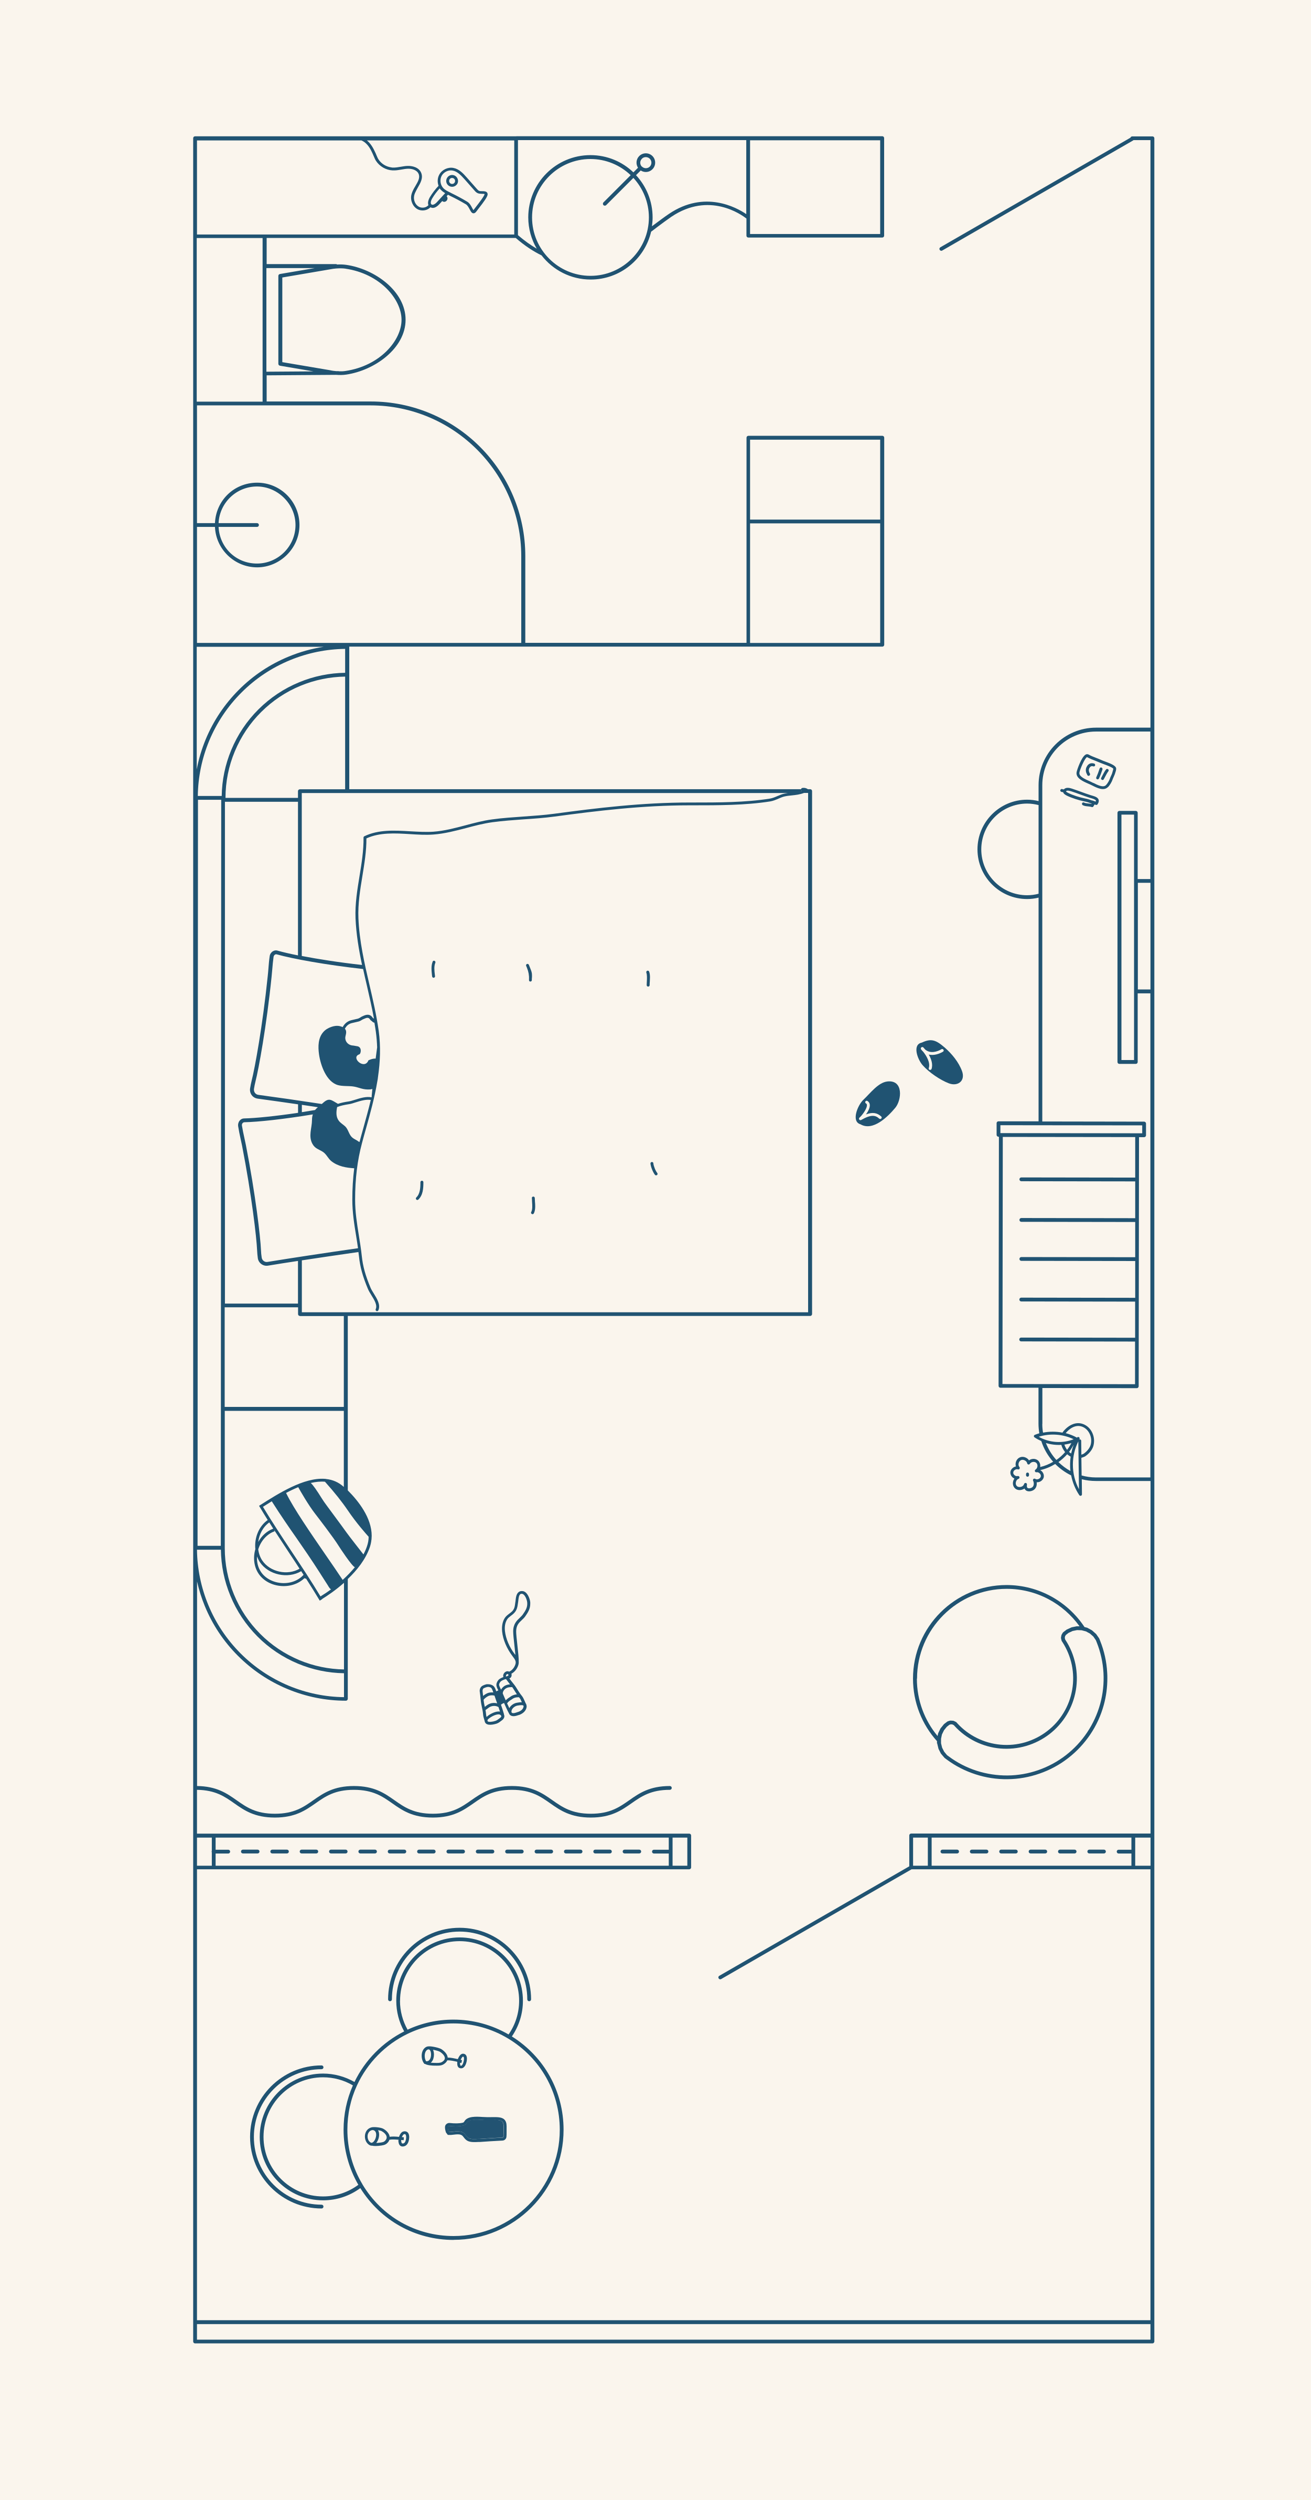 <svg id="Layer_1" data-name="Layer 1" xmlns="http://www.w3.org/2000/svg" viewBox="0 0 159 303">
  <defs>
    <style>
      .cls-1 {
        fill: #faf5ed;
      }

      .cls-2 {
        fill: #225372;
      }

      .cls-3 {
        fill: #205372;
      }

      .cls-4 {
        fill: none;
      }
    </style>
  </defs>
  <rect class="cls-1" width="159" height="303"/>
  <g>
    <path class="cls-4" d="m61.25,204.29c.22-.11.42-.15.62-.16-.01-.02-.02-.03-.04-.05-.12-.15-.24-.3-.39-.51-.05-.07-.07-.08-.07-.08,0,0-.04,0-.16.04-.13.04-.33.13-.44.22-.11.08-.21.26-.23.39-.02.13.11.39.2.55.01.02.02.05.03.07.11-.21.29-.38.47-.48Z"/>
    <path class="cls-4" d="m61.25,205.83c.04.08.07.16.11.24.03-.03.05-.06.08-.09.14-.13.28-.23.42-.31.02-.01.05-.03.07-.05.14-.1.36-.25.78-.28-.13-.19-.24-.36-.3-.47-.1-.16-.18-.29-.27-.41h-.03c-.26,0-.46.01-.69.13-.22.11-.44.41-.41.65.08.19.17.38.25.58Z"/>
    <path class="cls-4" d="m58.53,205c.03.19.05.37.06.54.2-.17.44-.31.63-.37.17-.05.39-.07.61-.05,0,0,0,0,0,0-.06-.18-.14-.45-.25-.54-.1-.08-.3-.14-.44-.12-.14.02-.34.09-.47.15-.14.07-.18.25-.15.4Z"/>
    <path class="cls-4" d="m62.03,205.99c-.12.07-.23.15-.36.26-.02.02-.03.04-.05.06-.03.04-.06.08-.1.12.09.2.18.39.27.58.18-.34.55-.59.9-.65.21-.04.42-.07.61-.06,0,0,0-.01,0-.02-.09-.2-.18-.4-.27-.52-.02-.02-.04-.05-.06-.08-.48-.01-.69.13-.83.23-.04.03-.07.05-.1.07Z"/>
    <path class="cls-4" d="m41.66,258.12c0-1.88.38-3.68,1.13-5.38-1.09-.64-2.34-.98-3.62-.98-3.98,0-7.22,3.24-7.22,7.22s3.24,7.22,7.22,7.22c1.56,0,3.03-.49,4.28-1.41-1.17-2.02-1.79-4.32-1.79-6.67Z"/>
    <path class="cls-4" d="m53.94,249.41c-.01-.24-.24-.52-.59-.75-.15-.09-.53-.19-.85-.25.01.03.03.05.04.08.05.14.08.32.08.5,0,.32-.08.65-.28.89-.03.04-.07.07-.11.1.21.02.46.03.74.03.32,0,.52-.01.75-.2.16-.13.23-.26.22-.4Z"/>
    <path class="cls-4" d="m52.21,248.61c-.04-.12-.11-.21-.2-.23-.1-.03-.19.03-.26.09-.34.29-.33.99-.09,1.36.16,0,.29-.04.4-.16.22-.26.24-.75.14-1.05Z"/>
    <path class="cls-4" d="m56.23,249.83c.06-.25.05-.47,0-.55,0-.01-.02-.03-.08-.03-.09,0-.22.27-.28.39.06.01.11.02.16.03l-.07.35c-.05-.01-.11-.02-.17-.04,0,.03,0,.06,0,.1,0,.11,0,.21.05.25.01.01.04.02.08.02.11,0,.24-.22.31-.52Z"/>
    <path class="cls-4" d="m114.27,211.81l.25.49.35.42.22.16c1.02.76,2.16,1.34,3.37,1.73,1.21.39,2.47.58,3.75.57,1.27-.01,2.53-.23,3.73-.65,1.2-.42,2.32-1.02,3.33-1.8,1.01-.78,1.88-1.71,2.59-2.77.71-1.06,1.24-2.22,1.58-3.45.34-1.23.47-2.5.4-3.77-.07-1.27-.35-2.52-.82-3.7h0s-.1-.25-.1-.25l-.31-.45-.41-.36-.48-.26-.53-.14-.55-.02-.54.11-.5.23-.32.25-.1.16-.03.19.04.19.05.08c.58.89.98,1.88,1.2,2.92.22,1.05.23,2.11.05,3.16-.18,1.05-.55,2.05-1.1,2.96-.55.91-1.26,1.71-2.1,2.36-.84.65-1.79,1.13-2.82,1.43-1.02.3-2.08.4-3.15.31-1.06-.09-2.09-.38-3.04-.85-.96-.47-1.81-1.11-2.52-1.9l-.06-.07-.17-.09-.19-.02-.18.05-.32.25-.34.42-.24.49-.12.53v.55s.14.53.14.53Z"/>
    <path class="cls-4" d="m113.83,210.02l.26-.54s.02-.03.03-.04l.38-.47s.02-.03.04-.04l.38-.29s.05-.03.08-.04l.27-.08s.06-.01.08,0l.28.02s.06.01.08.02l.25.12s.05.03.07.05l.09.1c.68.75,1.48,1.35,2.39,1.8.9.45,1.87.72,2.88.81,1.01.09,2.01-.01,2.98-.29.97-.28,1.87-.74,2.67-1.36.8-.62,1.47-1.37,1.99-2.23.52-.86.87-1.81,1.04-2.8.17-1,.15-2-.05-2.99-.2-.99-.59-1.92-1.14-2.77l-.08-.12s-.03-.05-.03-.08l-.06-.27s0-.06,0-.08l.05-.27s.01-.06.03-.08l.14-.24s.03-.05.06-.06l.38-.29s.03-.02.05-.03l.55-.25s.03-.01.05-.02l.59-.12s.04,0,.05,0h.3c-1.98-2.73-5.2-4.53-8.83-4.53-6,0-10.88,4.88-10.88,10.88,0,2.64.95,5.06,2.51,6.95l.07-.32s0-.03.02-.05Z"/>
    <path class="cls-4" d="m61.68,246.57c.83-1.2,1.28-2.61,1.28-4.09,0-3.98-3.24-7.22-7.22-7.22s-7.22,3.24-7.22,7.22c0,1.24.32,2.45.92,3.51,1.75-.81,3.62-1.22,5.57-1.22,2.35,0,4.65.62,6.68,1.8Z"/>
    <path class="cls-4" d="m54.74,23.37c.66.32,1.32.67,1.95,1.05.31.18.47.51.61.77.05.09.11.21.15.26.01-.01.04-.04.06-.08.05-.07.14-.19.27-.35.27-.35,1-1.28,1.02-1.51,0,0,0-.01,0-.01-.03-.02-.21-.02-.32-.03-.17,0-.34,0-.49-.07-.18-.07-.31-.21-.41-.33l-1.21-1.37c-.44-.5-.88-.95-1.44-1.05-.52-.09-1.08.17-1.33.63-.25.46-.18,1.08.17,1.47.23.26.58.42.91.58l.05.03Zm-.33-.86c-.32-.24-.38-.69-.15-1,.24-.32.69-.38,1-.15.19.14.29.36.29.58,0,.15-.05.3-.14.43-.11.15-.28.25-.47.28-.19.03-.38-.02-.53-.13Z"/>
    <path class="cls-4" d="m78.83,19.23c-.13-.13-.3-.2-.48-.2s-.35.07-.48.2-.2.3-.2.48.07.34.2.48c.26.26.69.26.95,0,.26-.26.26-.69,0-.95Z"/>
    <path class="cls-4" d="m112.98,129.56c.2-.57-.03-1.22-.34-1.74.64.15,1.32-.09,1.73-.35.05-.03.08-.09.08-.15,0-.03,0-.06-.03-.09-.05-.08-.16-.11-.24-.06-.47.29-1.36.57-1.97.04-.09-.11-.17-.19-.23-.26-.07-.06-.17-.07-.24,0-.07.06-.08.16-.03.24.08.11.16.2.25.28.38.47.9,1.32.68,1.99-.03.09.02.19.11.22.09.03.19-.02.22-.11Z"/>
    <rect class="cls-4" x="23.89" y="281.68" width="115.65" height="1.89"/>
    <path class="cls-4" d="m55.05,21.64c-.16-.12-.39-.09-.51.07-.05.07-.07.14-.07.22,0,.11.05.22.15.29.08.06.17.08.27.07.1-.01.18-.06.24-.14.12-.16.09-.39-.07-.51Z"/>
    <path class="cls-4" d="m62.39,28.38v-11.4h-17.87c.49.4.79.95,1,1.43.05.12.1.23.15.34.09.22.17.41.25.52.35.54.95.9,1.58.98.05,0,.1.01.14.02.32.02.65-.04.99-.1.25-.04.51-.09.78-.1.6-.03,1.41.17,1.69.83.27.63-.07,1.21-.4,1.78-.07.12-.14.24-.2.37-.11.21-.21.42-.25.63-.11.53.14,1.11.58,1.34.23.12.52.14.78.05.15-.05.28-.14.37-.24-.06-.13-.06-.28-.03-.44.03-.18.11-.36.2-.52.3-.5.65-.97,1.06-1.39-.16-.44-.14-.95.09-1.36.33-.59,1.04-.93,1.7-.81.67.12,1.16.62,1.64,1.17l1.21,1.37c.08.09.17.2.28.24.09.03.23.04.37.04.23,0,.45.01.58.15.04.04.08.12.08.23,0,.01,0,.02,0,.03-.02.28-.4.81-1.1,1.7-.12.15-.21.27-.25.33-.08.11-.2.26-.38.24-.21-.01-.32-.22-.44-.47-.12-.22-.26-.5-.48-.63-.62-.37-1.27-.72-1.93-1.03l-.05-.03c-.06-.03-.12-.06-.18-.09l-.16.18c.32.36-.17.9-.53.59l.02-.03-.36.39c-.39.43-.79.57-1.09.39-.13.14-.3.25-.5.31-.36.12-.74.1-1.06-.07-.58-.3-.9-1.05-.76-1.73.06-.28.19-.55.33-.81.05-.1.11-.2.17-.29.31-.54.58-1,.38-1.46-.2-.47-.82-.65-1.35-.62-.24.01-.48.05-.74.1-.26.05-.53.09-.8.1-.09,0-.18,0-.27,0-.8-.04-1.57-.48-2.01-1.16-.09-.14-.18-.35-.28-.58-.18-.42-.4-.93-.75-1.34-.11-.12-.23-.24-.36-.34-.12-.09-.26-.17-.41-.23h-19.94v11.4h38.51Z"/>
    <path class="cls-4" d="m76.84,21.55l-3.3,3.3c-.09.09-.24.09-.33,0s-.09-.24,0-.33l3.3-3.3c-1.27-1.21-2.99-1.96-4.88-1.96-3.9,0-7.08,3.18-7.08,7.08s3.18,7.08,7.08,7.08,7.08-3.18,7.08-7.08c0-1.85-.71-3.53-1.88-4.79Z"/>
    <path class="cls-4" d="m29.33,83.91c-1.69,1.68-3.01,3.66-3.93,5.86-.89,2.13-1.35,4.38-1.38,6.69h2.9c.03-1.92.42-3.79,1.16-5.57.77-1.85,1.88-3.5,3.3-4.92,1.42-1.41,3.08-2.52,4.93-3.28,1.78-.73,3.66-1.12,5.58-1.15v-2.9c-2.3.03-4.55.48-6.69,1.37-2.21.91-4.18,2.23-5.87,3.91Z"/>
    <path class="cls-4" d="m31.71,86.29c-1.38,1.37-2.45,2.98-3.2,4.77-.75,1.79-1.13,3.69-1.13,5.63,0,0,0,0,0,.01h8.79v-.81c0-.13.1-.23.23-.23h5.49v-13.66c-1.86.03-3.68.4-5.4,1.11-1.8.74-3.4,1.81-4.78,3.18Z"/>
    <path class="cls-4" d="m24.98,89.59c.94-2.26,2.29-4.28,4.03-6.01,1.73-1.73,3.76-3.08,6.02-4.01,1.4-.58,2.84-.98,4.32-1.2h-15.46v14.87c.24-1.25.6-2.47,1.09-3.66Z"/>
    <path class="cls-4" d="m65.13,30.14c-.65-1.12-1.03-2.41-1.03-3.8,0-4.16,3.38-7.54,7.54-7.54,2.02,0,3.85.8,5.21,2.09l.56-.56c-.29-.44-.24-1.04.15-1.42.21-.21.5-.33.8-.33s.59.12.8.33c.22.22.33.51.33.8s-.11.58-.33.8c-.39.39-.98.43-1.42.15l-.57.57c1.25,1.35,2.01,3.14,2.01,5.12,0,.36-.03.72-.08,1.07.1-.08.2-.15.3-.22.63-.47,1.23-.92,1.78-1.29,4.31-2.9,8.17-.77,9.36.04v-8.95h-27.68v11.52c.78.67,1.53,1.21,2.28,1.64Z"/>
    <path class="cls-4" d="m38.03,45l-4.06-.69c-.11-.02-.19-.11-.19-.23v-10.65c0-.11.08-.21.19-.23l4.29-.73h-5.93v12.56l5.7-.04Z"/>
    <polygon class="cls-4" points="23.89 28.84 23.89 48.67 31.87 48.67 31.87 45.27 31.87 32.25 31.87 28.84 23.89 28.84"/>
    <path class="cls-4" d="m40.04,32.64l-5.8.99v10.26l5.79.98s0,0,0,0c.25.05.5.09.74.11h.27s0,0,0,0c.03,0,.07,0,.09.02.26,0,.52,0,.77-.04,4.2-.61,6.8-3.7,6.8-6.2s-2.6-5.58-6.81-6.2c-.37-.05-.76-.06-1.16-.02-.24.02-.48.05-.72.1Z"/>
    <rect class="cls-4" x="91" y="16.99" width="15.78" height="11.36"/>
    <rect class="cls-4" x="91" y="53.28" width="15.78" height="9.68"/>
    <rect class="cls-4" x="91" y="63.43" width="15.78" height="14.49"/>
    <path class="cls-4" d="m26.07,63.4c.12-2.72,2.37-4.9,5.12-4.9s5.13,2.3,5.13,5.13-2.3,5.13-5.13,5.13-5-2.18-5.12-4.9h-2.18v14.06s39.35,0,39.35,0v-10.51c0-10.08-8.2-18.28-18.28-18.28h-21.08v14.27h2.18Z"/>
    <path class="cls-4" d="m26.53,63.86c.12,2.47,2.16,4.44,4.66,4.44s4.67-2.1,4.67-4.67-2.1-4.67-4.67-4.67-4.54,1.97-4.66,4.44h4.66c.13,0,.23.1.23.23s-.1.23-.23.23h-4.66Z"/>
    <path class="cls-4" d="m52.38,24.77c.23.16.6-.23.68-.31l.97-1.06c-.19-.11-.36-.24-.51-.4-.05-.05-.09-.11-.13-.18-.35.38-.66.79-.92,1.23-.11.19-.27.58-.07.72Z"/>
    <path class="cls-4" d="m62.22,197.73s0-.03,0-.04c.02-.89.45-1.29.8-1.62.14-.13.27-.25.36-.39.32-.46.6-.86.54-1.48-.03-.38-.3-.98-.6-1.03-.1-.02-.18,0-.24.04-.18.13-.21.53-.24.79,0,.06-.01.11-.02.16l-.02.13c-.05.43-.1.84-.47,1.21-.12.12-.25.22-.38.32-.19.14-.37.27-.48.47-.22.37-.3.83-.25,1.38.1.92.53,1.94,1.19,2.81.02.03.05.06.07.09-.03-.35-.08-.75-.12-1.14-.08-.7-.15-1.35-.15-1.7Z"/>
    <rect class="cls-4" x="81.57" y="222.7" width="1.79" height="3.41"/>
    <path class="cls-4" d="m61.66,203c0-.06-.05-.12-.1-.13-.05-.01-.15.05-.19.13-.03.07,0,.09,0,.09l-.04.04s.08,0,.11,0c.04-.02.07-.03.11-.05q.11-.04.11-.1Z"/>
    <path class="cls-4" d="m59.14,208.44s0,.03,0,.04c0,.03,0,.05,0,.07,0,.05.02.06.02.07.12.11.59.06.94-.06.16-.06.3-.16.45-.27l.1-.08c.1-.07.15-.15.16-.21,0-.07-.06-.13-.12-.17-.09-.07-.25-.08-.46-.02-.49.12-.99.5-1.08.63Z"/>
    <path class="cls-4" d="m59.53,206.81c-.18.06-.32.18-.46.29-.06.05-.13.1-.2.14.03.18.05.35.07.51,0,.11.03.22.06.33.05-.05.11-.1.19-.16.33-.24.97-.58,1.44-.49-.06-.19-.12-.38-.19-.57h0c-.27-.15-.61-.17-.92-.06Z"/>
    <path class="cls-4" d="m59.97,205.5c-.21-.05-.47-.04-.64.01-.24.07-.55.3-.68.5.03.23.06.46.12.73.01.04.02.08.03.13.02-.01.04-.03.05-.04.16-.13.33-.26.56-.35.29-.11.6-.11.89-.04-.05-.14-.1-.29-.15-.43-.06-.17-.12-.35-.18-.52Z"/>
    <path class="cls-4" d="m62.75,206.71c-.32.06-.69.35-.72.68,0,.01,0,.02,0,.04,0,.07.02.12.05.15.14.12.52-.01.71-.07h.03c.23-.09.63-.28.68-.69.01-.07-.01-.09-.02-.1-.05-.04-.2-.1-.73,0h0Z"/>
    <path class="cls-4" d="m104.96,133.5c-.05.08-.02.19.06.24.07.04.11.1.12.19.04.44-.61,1.29-.9,1.53-.07.06-.08.16-.03.24.05.07.15.1.23.05,1.22-.69,1.74-.58,2.19-.17.07.07.18.06.25-.01.03-.03.05-.08.05-.12,0-.05-.02-.1-.06-.13-.5-.46-1.06-.54-1.84-.25.26-.37.49-.81.46-1.17-.02-.2-.12-.36-.29-.46-.08-.05-.19-.02-.24.06Z"/>
    <path class="cls-4" d="m67.89,258.12c0-4.56-2.34-8.69-6.25-11.05-2-1.2-4.29-1.84-6.63-1.84-1.95,0-3.83.42-5.57,1.26-2.7,1.3-4.89,3.52-6.14,6.24-.78,1.69-1.17,3.5-1.17,5.38,0,2.34.63,4.63,1.83,6.62,2.35,3.92,6.49,6.26,11.05,6.26,7.1,0,12.88-5.78,12.88-12.88Zm-12.3-7.54c-.17-.17-.16-.44-.14-.67-.4-.1-.84-.19-1.21-.18-.05.12-.14.24-.29.37-.31.25-.61.27-.97.28-.7,0-1.17-.06-1.42-.19h0s-.01-.01-.02-.02h-.07s-.04-.06-.04-.06c-.39-.48-.43-1.46.09-1.9.15-.13.31-.18.47-.18.34-.04,1.27.16,1.55.35.44.29.72.66.75,1.01.39,0,.83.1,1.22.19l.02-.04c.11-.24.29-.63.62-.62.14,0,.26.06.35.17.09.12.12.28.12.44,0,.14-.02.28-.05.4-.05.23-.22.78-.64.8-.18,0-.29-.06-.35-.12Zm-1.45,6.85c.11-.09.26-.14.4-.12.6.07,1.19.05,1.59-.04.07-.02.13-.07.17-.14.36-.68,1.44-.61,2.23-.55.2.01.38.03.52.02.16,0,.3,0,.44,0,.78-.02,1.34-.03,1.67.29.18.18.27.44.27.81,0,0,0,.01,0,.02,0,.12,0,.24,0,.36,0,.12,0,.24,0,.36,0,.2,0,.4-.02.56-.03.24-.23.43-.48.44-.48.02-.96.05-1.44.08-.44.03-.88.06-1.32.08h-.19c-.42.03-.94.07-1.31-.13-.21-.11-.33-.28-.44-.42-.11-.15-.2-.27-.37-.31-.27-.08-.55-.05-.84-.01-.2.02-.41.05-.63.04h-.09s-.05-.07-.05-.07c-.02-.03-.04-.05-.06-.07-.06-.05-.13-.13-.15-.27-.05-.16-.09-.35-.08-.55,0-.14.07-.26.18-.35Zm-6.94,1.9c-.04.1-.09.2-.17.3-.24.3-.5.35-.81.4-.5.07-.88.08-1.12.02-.1,0-.21-.02-.31-.07h0c-.09-.05-.18-.12-.26-.21-.21-.24-.32-.57-.3-.92.02-.33.15-.61.37-.8.12-.11.26-.18.39-.21.26-.1,1.16-.01,1.45.15.42.23.71.58.78.91,0,.02,0,.05,0,.07.36-.05.76-.02,1.14.01.1-.25.26-.63.61-.67.23-.03.37.06.45.14.15.15.18.38.18.57,0,.09,0,.17-.02.23-.06.49-.3.82-.63.88-.18.03-.32,0-.44-.08-.2-.15-.22-.43-.23-.65,0-.03,0-.05,0-.07-.38-.03-.78-.06-1.11,0Z"/>
    <path class="cls-4" d="m48.66,259.36s0,0,0,.01c.01.14.02.34.1.39.04.03.11.02.16.02.26-.05.33-.49.34-.58.03-.24,0-.44-.07-.51-.01-.01-.05-.05-.15-.04-.12.01-.22.2-.29.36.08,0,.16.01.24.02l-.02.35c-.1,0-.2-.01-.31-.02Z"/>
    <path class="cls-4" d="m46.89,258.96c-.05-.28-.35-.53-.61-.67-.08-.05-.25-.08-.43-.11.09.15.13.34.13.54,0,.36-.14.75-.35,1.01.14,0,.31-.02.53-.05.28-.04.44-.08.59-.27.12-.15.16-.29.13-.44Z"/>
    <path class="cls-4" d="m45.12,259.68c.06-.01.13-.05.21-.14.26-.28.41-.88.22-1.19-.07-.11-.17-.18-.29-.2-.14-.02-.29.03-.42.15-.15.13-.24.33-.25.56-.02.25.06.5.21.66.05.06.1.1.16.13.02.01.07.04.14.03h0s.01,0,.02,0Z"/>
    <path class="cls-4" d="m95.2,96.53c-.25.05-.49.16-.75.27-.32.14-.65.28-1.02.34-3.01.47-6.26.47-9.39.47h-.37c-5.76,0-11.24.67-16.36,1.36-1.25.17-2.53.26-3.77.34-1.25.09-2.53.17-3.79.35-1.09.15-2.16.43-3.2.71-1.28.34-2.6.69-3.95.78-.93.07-1.9,0-2.85-.05-1.8-.11-3.67-.22-5.28.52.01,1.55-.24,3.09-.49,4.58-.27,1.65-.55,3.35-.48,5.08.11,2.78.74,5.48,1.34,8.09.42,1.81.85,3.67,1.12,5.57.27,1.9.19,3.74-.08,5.55-.02.2-.05.41-.09.59-.33,1.97-.87,3.88-1.39,5.77-.16.57-.32,1.14-.47,1.71-.57,2.11-.83,4.28-.83,6.84h0c0,1.51.22,2.88.45,4.32.13.81.27,1.65.36,2.52.13,1.24.44,2.35,1.07,3.86.09.2.23.44.39.69.4.64.85,1.36.55,2.02-.04.09-.14.13-.23.09-.09-.04-.13-.14-.09-.23.22-.49-.18-1.13-.53-1.69-.16-.26-.32-.51-.41-.74-.64-1.54-.96-2.68-1.09-3.95-.02-.18-.05-.36-.07-.54-2.45.35-4.74.69-6.86,1.01v6.29h61.4s0-1.06,0-1.06v-61.86h-.49c-.48.19-.99.25-1.49.3-.3.03-.58.06-.85.12Zm-30.34,48.68c0,.13.01.28.02.44.01.18.03.37.03.56,0,.31-.04.61-.17.86-.05.09-.15.12-.24.07-.09-.05-.12-.15-.07-.24.17-.3.13-.79.1-1.22-.01-.17-.02-.32-.02-.46,0-.1.08-.18.18-.18s.18.08.18.18Zm-13.52-1.92h0c0,.77-.05,1.57-.61,2.1-.07.07-.18.07-.25,0-.07-.07-.07-.18,0-.25.46-.44.5-1.15.5-1.85,0-.1.08-.18.18-.18.1,0,.18.08.18.18Zm27.89-2.29c.03.33.25.89.47,1.17.02.03.04.07.04.11,0,.05-.02.11-.07.14-.08.06-.19.04-.25-.03-.26-.34-.51-.96-.54-1.36-.01-.1.06-.18.16-.19s.18.06.19.16Zm-.52-23.23c.08.21.1.45.1.7,0,.17,0,.34-.02.5,0,.15-.02.29-.02.43,0,.1-.08.18-.18.18s-.18-.08-.18-.18c0-.14,0-.29.02-.45.02-.38.04-.78-.06-1.06-.03-.09.01-.19.11-.23.09-.03.19.01.23.11Zm-14.58-.82l.1.25c.22.54.28.69.28,1.04,0,.12,0,.25-.02.44v.13c-.01.1-.09.17-.19.17s-.18-.09-.17-.18v-.13q.04-.66-.23-1.33l-.1-.25c-.04-.09,0-.19.1-.23.09-.04.19,0,.23.1Zm-11.43-.5c.07.03.11.09.11.16,0,.02,0,.05-.01.07-.18.42-.12.98-.06,1.46l.02.17c0,.1-.06.18-.16.19-.1.01-.18-.06-.19-.16l-.02-.16c-.06-.51-.13-1.13.09-1.64.04-.09.14-.13.23-.09Z"/>
    <path class="cls-4" d="m43.94,116.96c-.39-1.84-.71-3.73-.79-5.66-.07-1.77.21-3.49.49-5.15.25-1.51.5-3.07.48-4.63,0-.07.04-.13.1-.16,1.72-.83,3.67-.71,5.56-.6.93.06,1.9.11,2.8.05,1.32-.09,2.62-.44,3.88-.77,1.05-.28,2.14-.57,3.24-.72,1.27-.17,2.57-.26,3.82-.35,1.23-.08,2.5-.17,3.75-.34,5.13-.69,10.63-1.37,16.41-1.36h.37c3.13,0,6.36,0,9.34-.47.32-.05.63-.18.93-.31.26-.12.54-.23.82-.29.13-.03.27-.05.41-.07h-58.92v19.75c2.02.39,4.59.78,7.31,1.09Z"/>
    <path class="cls-4" d="m44.04,117.43c-4.45-.49-8.53-1.23-10.49-1.78-.09-.02-.16,0-.21.04-.09.06-.15.15-.16.26-.08.51-.12,1.03-.16,1.54-.02.29-.05.58-.08.87-.62,6.06-1.58,11.25-1.95,12.68-.08.31-.15.63-.19.94,0,.03,0,.06,0,.09,0,.13.04.26.12.37.1.13.25.22.41.24,2.3.31,4.87.68,7.7,1.11.06-.05.12-.1.18-.16.72-.65.98-.31,1.78.14.38-.13.81-.22,1.3-.29.2-.03.47-.12.76-.2.63-.2,1.37-.42,2.01-.3,0-.02.01-.05.02-.07,0-.03,0-.06,0-.09.02-.29.05-.57.08-.86-.15.06-.31.08-.57.07-.7-.01-1.11-.28-1.79-.37-.54-.07-1.27-.01-1.81-.16-1.4-.39-2.11-2.39-2.3-3.74-.13-.93-.1-1.98.52-2.69.26-.29.6-.49.96-.62.34-.12.72-.17,1.07-.09.13.03.23.07.32.11.25-.45.59-.72,1.06-.84.16-.04.61-.15.78-.18.11-.02.19-.08.29-.14.07-.04.14-.09.22-.13l.07-.03c.3-.14.85-.4,1.23.2.06.04.1.08.14.11-.25-1.36-.56-2.7-.86-4.01-.15-.67-.31-1.34-.46-2.02Z"/>
    <path class="cls-4" d="m44.97,133.32c-.55-.11-1.24.11-1.83.29-.3.09-.58.18-.81.22-.56.08-1.04.19-1.44.35-.11.56-.15,1.18.2,1.66.21.27.52.44.77.68.33.31.42.74.65,1.11.28.42.65.45,1.01.76.02.02.04.04.06.06.15-.56.31-1.12.46-1.68.32-1.16.64-2.3.91-3.43Z"/>
    <path class="cls-4" d="m27.25,187.58s0,0,0,0c0,0,0,.01,0,.02,0,1.94.37,3.82,1.11,5.61.74,1.8,1.81,3.4,3.18,4.78,1.37,1.38,2.98,2.45,4.77,3.2,1.72.72,3.54,1.09,5.4,1.12v-10.5c-1.07.94-2.1,1.63-2.65,1.96,0,0,0,.01.01.02l-.3.18c-.53-.89-1.09-1.78-1.66-2.67-.07,0-.14-.01-.19-.06-.69.67-1.71,1.03-2.78.96-1.16-.07-2.21-.63-2.79-1.5-.55-.82-.69-1.92-.39-2.97-.14-1.33.41-2.76,1.5-3.53-.33-.52-.65-1.05-.96-1.57l-.09-.15.14-.09c2.22-1.41,5.3-3.37,7.85-3.18h.04s.06,0,.1.01c.78.08,1.51.38,2.15.96,0,0,0,0,0,0v-9.23h-14.45v16.6s-.01,0-.01.01Z"/>
    <rect class="cls-4" x="23.99" y="96.92" width="2.82" height="90.41"/>
    <path class="cls-4" d="m45.77,126.91c-.02-.63-.06-1.27-.16-1.92-.05-.36-.11-.71-.17-1.07-.12-.02-.21-.1-.29-.17-.05-.04-.09-.09-.15-.12-.02-.02-.05-.04-.06-.06-.19-.33-.4-.28-.8-.1l-.07.03c-.07.03-.12.07-.18.1-.11.07-.23.15-.4.18-.17.04-.62.14-.77.18-.39.1-.65.31-.86.69.16.18.17.4.13.64-.02.09-.04.18-.06.27-.13.57.31,1.08.87,1.12.17.01.33.07.5.08.67.06.5.94.32.98-.01,0-.03,0-.04.02-1.06.39.66,1.95,1.14.71,0,0,0,0,.03-.02.11-.05.51-.23.85-.2.06-.46.12-.92.18-1.36Z"/>
    <path class="cls-4" d="m37.85,135.72c0-.28.04-.5.1-.69-3.52.58-6.63.92-8.32.95-.09,0-.15.05-.19.1-.06.07-.09.15-.09.24,0,.02,0,.04,0,.05.08.51.19,1.03.3,1.52.06.28.12.57.18.85,1.17,5.98,1.77,11.22,1.83,12.7.01.32.04.64.09.95.02.17.11.31.25.41.13.1.3.14.46.11,3.15-.51,6.83-1.07,10.97-1.66-.07-.51-.15-1.01-.23-1.51-.23-1.4-.46-2.84-.46-4.38h0c0-1.34.08-2.6.23-3.81-.97-.06-1.95-.22-2.77-.86-.41-.32-.58-.82-1-1.11-.51-.35-.98-.39-1.31-1.01-.51-.96-.06-1.88-.05-2.88Z"/>
    <polygon class="cls-4" points="136.01 98.74 136.01 128.47 137.54 128.47 137.54 120.16 137.54 106.77 137.54 98.74 136.01 98.74"/>
    <path class="cls-4" d="m125.96,97.58c-.45-.12-.91-.18-1.39-.18-3.07,0-5.56,2.49-5.56,5.56s2.49,5.56,5.56,5.56c.48,0,.94-.07,1.39-.18v-10.75Z"/>
    <rect class="cls-4" x="129.45" y="128.27" width=".96" height="17.2" transform="translate(-7.13 266.59) rotate(-89.91)"/>
    <path class="cls-4" d="m38.56,134.18c-.66-.1-1.31-.19-1.94-.29v.89c.52-.08,1.06-.17,1.6-.26.1-.12.21-.23.34-.34Z"/>
    <rect class="cls-4" x="138" y="107" width="1.53" height="12.93"/>
    <path class="cls-4" d="m27.27,158.44v12.07s14.45,0,14.45,0v-11.01h-5.32c-.13,0-.23-.1-.23-.23v-.82h-8.9Z"/>
    <path class="cls-4" d="m27.3,97.16v60.82h8.86v-5.17c-1.27.2-2.49.39-3.63.57-.29.05-.58-.02-.81-.19-.24-.17-.39-.43-.43-.71-.05-.33-.08-.67-.09-1-.06-1.47-.66-6.68-1.82-12.63-.06-.28-.12-.56-.18-.84-.11-.51-.22-1.03-.3-1.55-.04-.23.03-.48.19-.66.14-.16.33-.26.53-.26,1.39-.03,3.77-.26,6.55-.68v-1.03c-1.75-.26-3.39-.49-4.9-.69-.29-.04-.54-.19-.72-.42-.17-.23-.25-.52-.2-.81.05-.33.12-.66.2-.99.37-1.42,1.32-6.58,1.94-12.62.03-.29.05-.57.08-.86.04-.52.09-1.05.16-1.57.03-.23.17-.45.37-.58.18-.12.39-.15.58-.09.63.18,1.48.37,2.49.58v-18.62h-8.86Z"/>
    <path class="cls-4" d="m123.84,162.58c-.13,0-.23-.1-.23-.23h0c0-.13.1-.23.23-.23l13.81.02v-4.38s-13.8-.02-13.8-.02c-.13,0-.23-.1-.23-.23h0c0-.13.1-.23.23-.23l13.81.02v-4.46s-13.8-.02-13.8-.02c-.13,0-.23-.1-.23-.23h0c0-.13.1-.23.23-.23l13.81.02v-4.27s-13.8-.02-13.8-.02c-.13,0-.23-.1-.23-.23h0c0-.13.1-.23.23-.23l13.81.02v-4.46s-13.8-.02-13.8-.02c-.13,0-.23-.1-.23-.23h0c0-.13.1-.23.23-.23l13.81.02v-4.91s-16.06-.02-16.06-.02l-.04,29.96,16.06.02v-5.17s-13.8-.02-13.8-.02Z"/>
    <path class="cls-4" d="m97.27,95.85s-.03-.02-.05-.03l-.05.06s.07-.02.1-.03Z"/>
    <path class="cls-4" d="m125.68,177.32c-.1-.1-.26-.14-.42-.12-.16.02-.3.11-.37.23-.04.06-.11.1-.18.08-.07-.01-.13-.07-.14-.14-.03-.15-.14-.28-.3-.36-.16-.08-.33-.09-.47-.02-.13.07-.24.21-.27.38-.03.17,0,.34.1.45.05.06.06.15.01.21-.04.07-.13.09-.2.07-.11-.04-.25-.01-.37.07-.12.08-.19.2-.19.32-.01.12.06.24.17.33.11.09.25.12.36.09.09-.03.19.03.22.12.03.09-.02.19-.11.22-.15.05-.28.2-.32.39-.04.19,0,.38.12.49.12.11.31.15.5.09.19-.05.33-.18.37-.34.02-.09.12-.15.21-.13.09.02.15.11.14.2-.03.15-.03.34.09.41.14.08.43.02.56-.09.22-.18.22-.54.1-.79-.01-.03-.02-.05-.02-.08,0-.05.02-.1.06-.13.06-.05.15-.06.21-.02.11.07.26.08.41.02.14-.06.25-.17.27-.3.02-.13-.02-.27-.13-.38-.11-.11-.25-.17-.38-.14-.08.01-.17-.03-.2-.11-.03-.08,0-.17.07-.21.12-.07.2-.21.22-.38.02-.16-.03-.32-.13-.42Zm-.89,1.33v.14c0,.1-.08.18-.18.18s-.18-.08-.18-.18v-.14c0-.1.08-.18.18-.18s.18.08.18.18Z"/>
    <path class="cls-4" d="m128.87,173.61c.04-.07.09-.14.15-.21.77-.89,1.73-1.16,2.55-.74.69.36,1.13,1.14,1.13,1.95,0,.17-.02.35-.06.52-.2.84-1.01,1.35-1.05,1.37-.15.07-.29.12-.43.16l.03,2.14c.55.15,1.12.24,1.71.24h6.63v-58.67h-1.54v8.32c0,.13-.1.23-.23.23h-1.99c-.13,0-.23-.1-.23-.23v-30.2c0-.13.1-.23.23-.23h1.99c.13,0,.23.1.23.23v8.03h1.54v-17.88h-6.6c-3.59,0-6.51,2.92-6.51,6.51v40.75l12.35.02c.06,0,.12.02.16.07.04.04.07.1.07.16h0s0,1.42,0,1.42c0,.13-.1.23-.23.23h-.62s-.04,30.18-.04,30.18c0,.06-.02.12-.07.16-.04.04-.1.07-.16.07l-11.45-.02v4.35c0,.36.04.71.09,1.05.78-.16,1.58-.16,2.36,0Zm3.33-78.53c-.07-.03-.16-.07-.25-.11-.6-.26-1.49-.65-1.38-1.36.05-.29.6-1.86,1.09-2.14.13-.08.24-.06.31-.03,0,0,.01,0,.02,0,.32.18.64.3.97.43.22.08.44.17.68.28.07.03.19.07.33.13.78.28,1.38.53,1.4.88,0,0,0,.02,0,.03,0,.15-.06.34-.12.51-.02.05-.03.09-.04.13-.03.11-.09.25-.16.38-.04.1-.09.19-.11.26-.1.28-.33.7-.56.94-.51.53-1.33.12-1.93-.19-.09-.04-.17-.09-.25-.12Zm.21,2.71c-.13-.05-.28-.06-.44-.08-.22-.02-.44-.04-.65-.15-.09-.05-.12-.15-.07-.24.05-.09.15-.12.24-.07.14.08.33.09.52.11.12.01.25.02.37.05,0-.01.02-.02.03-.04-.01,0-.03,0-.04-.01-.28-.1-.54-.19-.88-.26-.65-.12-1.51-.4-2.09-.69-.2-.1-.4-.22-.45-.42-.07,0-.15-.02-.22-.04-.09-.03-.15-.13-.12-.22.03-.09.12-.15.22-.12.06.02.13.03.19.04,0,0,.01,0,.02,0,.26-.32.76-.16.98-.09.37.12.74.25,1.11.39.38.14.77.28,1.15.4l.14.04c.34.1.73.21.83.51.02.05.02.1.02.15,0,.13-.05.26-.15.41-.04.06-.12.09-.19.07-.06-.02-.11-.03-.16-.05-.05.06-.1.13-.12.19-.04.09-.13.13-.22.1Z"/>
    <path class="cls-4" d="m130.62,174.24c.05-.08.15-.1.23-.06.08.05.11.16.07.24,0,.01-.01.02-.02.03.02,0,.04,0,.05,0,.1,0,.18.08.18.17l.02,1.68c.09-.03.17-.06.26-.1,0,0,.71-.45.88-1.14h0c.2-.82-.18-1.72-.88-2.08-.68-.35-1.45-.11-2.12.66-.02.02-.03.04-.04.06.47.12.93.3,1.37.55,0,0,0,0,0,0Z"/>
    <path class="cls-4" d="m132.92,97.04c-.04-.13-.38-.23-.6-.29l-.14-.04c-.39-.12-.78-.27-1.17-.41-.36-.13-.73-.27-1.09-.38-.15-.05-.51-.16-.61-.01-.01.03.01.09.25.21.56.27,1.38.54,2,.66.38.07.66.17.94.27.13.05.26.09.4.14.02-.05.03-.09.02-.13Z"/>
    <path class="cls-4" d="m134.61,94.34c.03-.08.08-.18.12-.29.06-.12.11-.25.14-.33.01-.04.03-.09.04-.14.04-.13.11-.32.1-.41-.06-.16-.89-.46-1.16-.56-.15-.05-.28-.1-.36-.14-.22-.1-.44-.19-.66-.27-.33-.13-.66-.25-1-.44-.26.07-.86,1.49-.93,1.9,0,.02,0,.04,0,.06,0,.41.71.72,1.18.93.1.04.18.08.26.12.08.04.17.08.26.13.53.27,1.18.6,1.52.26.19-.19.4-.58.48-.81Zm-2.74-.38s-.03-.05-.03-.08c-.18-.3-.2-.65-.06-.93.25-.48.63-.49.9-.4.08.02.13.09.13.17,0,.02,0,.03,0,.05-.03.09-.13.15-.22.12-.23-.07-.37,0-.49.23-.09.18-.07.4.05.6.12.2-.03.3-.04.3-.08.05-.19.03-.24-.05Zm1.17.48c-.09-.04-.13-.14-.09-.23.14-.31.27-.64.41-1.08.03-.09.13-.14.22-.11.07.02.12.09.12.17,0,.02,0,.04,0,.06-.15.45-.28.79-.43,1.11-.04.09-.14.13-.23.09Zm.58.06c-.08-.05-.12-.16-.07-.24.05-.09.1-.19.15-.29.13-.25.26-.51.43-.72.06-.08.17-.09.25-.03.04.03.07.09.07.14,0,.04-.01.08-.04.11-.15.18-.27.42-.39.66-.05.1-.11.21-.16.3-.05.09-.15.12-.24.07Z"/>
    <path class="cls-4" d="m130.12,177.5c0,1.03.25,2.07.74,2.98l-.08-5.8c-.44.87-.66,1.84-.66,2.82Z"/>
    <path class="cls-4" d="m129.85,176.53c-.15-.08-.29-.18-.42-.29-.32.36-.67.68-1.06.95.43.42.92.79,1.45,1.08-.07-.58-.05-1.17.03-1.74Z"/>
    <rect class="cls-4" x="137.68" y="222.7" width="1.86" height="3.41"/>
    <path class="cls-4" d="m135.67,224.63c-.13,0-.23-.1-.23-.23s.1-.23.23-.23h1.55v-1.47h-24.23v3.41h24.23v-1.48h-1.55Zm-21.37,0c-.13,0-.23-.1-.23-.23s.1-.23.23-.23h1.78c.13,0,.23.1.23.23s-.1.23-.23.23h-1.78Zm3.56,0c-.13,0-.23-.1-.23-.23s.1-.23.23-.23h1.78c.13,0,.23.1.23.23s-.1.23-.23.23h-1.78Zm3.56,0c-.13,0-.23-.1-.23-.23s.1-.23.23-.23h1.78c.13,0,.23.1.23.23s-.1.23-.23.23h-1.78Zm3.56,0c-.13,0-.23-.1-.23-.23s.1-.23.23-.23h1.78c.13,0,.23.1.23.23s-.1.23-.23.23h-1.78Zm3.56,0c-.13,0-.23-.1-.23-.23s.1-.23.23-.23h1.78c.13,0,.23.1.23.23s-.1.23-.23.23h-1.78Zm3.56,0c-.13,0-.23-.1-.23-.23s.1-.23.23-.23h1.78c.13,0,.23.1.23.23s-.1.23-.23.23h-1.78Z"/>
    <rect class="cls-4" x="110.74" y="222.7" width="1.79" height="3.41"/>
    <path class="cls-4" d="m125.97,174.13c1.26.72,2.88.84,4.23.3-1.29-.63-2.86-.74-4.23-.3Z"/>
    <path class="cls-4" d="m129.91,176.16c.07-.35.17-.7.3-1.03-.16.3-.35.58-.55.84.08.07.17.13.26.19Z"/>
    <path class="cls-4" d="m129.08,175.07c.07.22.18.44.32.62,0,0,0,0,0,.01.2-.25.37-.53.52-.81-.28.08-.56.14-.85.18Z"/>
    <path class="cls-4" d="m129.18,175.98s-.04-.05-.06-.08c-.18-.23-.32-.51-.4-.8-.63.03-1.26-.04-1.86-.22.29.76.73,1.46,1.27,2.05.39-.27.75-.59,1.06-.95Z"/>
    <path class="cls-4" d="m40.16,192.61c-.12-.05-.23-.2-.4-.5-.02-.04-.18-.29-.84-1.31l-.06-.1c-1.15-1.8-2.06-3.1-2.93-4.36-.88-1.27-1.79-2.58-2.96-4.4-.37.23-.73.46-1.07.67,1.11,1.86,2.35,3.72,3.54,5.51,1.16,1.75,2.36,3.55,3.44,5.35.42-.25.85-.54,1.28-.86Z"/>
    <path class="cls-4" d="m33.14,185.27c-.16-.25-.32-.5-.48-.76-.76.54-1.23,1.44-1.34,2.37.42-.76,1.07-1.34,1.82-1.61Z"/>
    <path class="cls-4" d="m31.65,190.51c.52.78,1.46,1.28,2.52,1.35,1.05.07,2.03-.31,2.65-1-.1-.15-.19-.29-.29-.44-1.6.96-3.96.46-5.01-1.09-.15-.22-.26-.45-.35-.7-.04.69.12,1.35.48,1.88Z"/>
    <path class="cls-4" d="m39.44,179.58c-.55-.05-1.14.01-1.73.15.28.26.69.84,1.37,1.92.11.17.19.3.23.35.08.11.5.68.99,1.35.75,1.02,1.6,2.17,1.73,2.36.21.31,2.02,2.6,2.03,2.63l.04.05c.17-.33.32-.66.43-.99.13-.38.19-.77.2-1.15-.29-.32-1.52-1.71-2.54-3.22-.67-.99-1.58-2.14-2.72-3.41,0-.01-.01-.02-.02-.03Z"/>
    <path class="cls-4" d="m38.28,183.5c-.87-1.1-1.84-2.82-2.09-3.27-.5.2-1,.45-1.48.7l.03.05c.89,1.84,2.95,4.81,4.76,7.44.75,1.09,1.47,2.13,2.08,3.04h0c.54-.48,1.04-1,1.49-1.54-.39-.18-1.83-2.38-1.96-2.59-.6-.97-2.45-3.4-2.81-3.84Z"/>
    <path class="cls-4" d="m25.69,226.11v-1.61s-.02-.06-.02-.1.01-.07.02-.1v-1.6h-1.8v3.41h1.8Z"/>
    <path class="cls-4" d="m27.68,224.17c.13,0,.23.1.23.23s-.1.23-.23.23h-1.53v1.48h54.96v-1.48s-.01,0-.02,0h-1.78c-.13,0-.23-.1-.23-.23s.1-.23.23-.23h1.78s.01,0,.02,0v-1.47s-54.96,0-54.96,0v1.47h1.53Zm49.85,0c.13,0,.23.1.23.23s-.1.23-.23.23h-1.78c-.13,0-.23-.1-.23-.23s.1-.23.23-.23h1.78Zm-3.56,0c.13,0,.23.1.23.23s-.1.23-.23.23h-1.78c-.13,0-.23-.1-.23-.23s.1-.23.23-.23h1.78Zm-3.56,0c.13,0,.23.1.23.23s-.1.23-.23.23h-1.78c-.13,0-.23-.1-.23-.23s.1-.23.23-.23h1.78Zm-3.56,0c.13,0,.23.1.23.23s-.1.23-.23.23h-1.78c-.13,0-.23-.1-.23-.23s.1-.23.23-.23h1.78Zm-3.56,0c.13,0,.23.1.23.23s-.1.23-.23.23h-1.78c-.13,0-.23-.1-.23-.23s.1-.23.23-.23h1.78Zm-3.56,0c.13,0,.23.1.23.23s-.1.23-.23.23h-1.78c-.13,0-.23-.1-.23-.23s.1-.23.23-.23h1.78Zm-3.56,0c.13,0,.23.1.23.23s-.1.23-.23.23h-1.78c-.13,0-.23-.1-.23-.23s.1-.23.23-.23h1.78Zm-3.56,0c.13,0,.23.1.23.23s-.1.23-.23.23h-1.78c-.13,0-.23-.1-.23-.23s.1-.23.23-.23h1.78Zm-3.56,0c.13,0,.23.1.23.23s-.1.23-.23.23h-1.78c-.13,0-.23-.1-.23-.23s.1-.23.23-.23h1.78Zm-3.56,0c.13,0,.23.1.23.23s-.1.23-.23.23h-1.78c-.13,0-.23-.1-.23-.23s.1-.23.23-.23h1.78Zm-3.56,0c.13,0,.23.1.23.23s-.1.23-.23.23h-1.78c-.13,0-.23-.1-.23-.23s.1-.23.23-.23h1.78Zm-3.56,0c.13,0,.23.1.23.23s-.1.23-.23.23h-1.78c-.13,0-.23-.1-.23-.23s.1-.23.23-.23h1.78Zm-3.56,0c.13,0,.23.1.23.23s-.1.23-.23.23h-1.78c-.13,0-.23-.1-.23-.23s.1-.23.23-.23h1.78Zm-3.56,0c.13,0,.23.1.23.23s-.1.23-.23.23h-1.78c-.13,0-.23-.1-.23-.23s.1-.23.23-.23h1.78Z"/>
    <path class="cls-4" d="m31.22,198.32c-1.41-1.42-2.52-3.08-3.28-4.93-.73-1.78-1.12-3.66-1.15-5.58h-2.9c.03,2.3.48,4.55,1.37,6.69.91,2.21,2.23,4.18,3.91,5.87,1.69,1.69,3.66,3.01,5.86,3.93,2.13.89,4.38,1.35,6.69,1.38v-2.91c-1.92-.03-3.79-.42-5.57-1.16-1.85-.77-3.5-1.88-4.92-3.3Z"/>
    <path class="cls-4" d="m31.32,187.77c.06.48.22.95.49,1.35.95,1.4,3.07,1.86,4.52.99-.4-.61-.8-1.21-1.19-1.81-.63-.95-1.27-1.91-1.89-2.88l.05.15c-.88.3-1.61,1.08-1.95,2.09-.01.03-.02.07-.03.1Z"/>
    <path class="cls-3" d="m116.31,224.4c0-.13-.1-.23-.23-.23h-1.78c-.13,0-.23.1-.23.23s.1.23.23.23h1.78c.13,0,.23-.1.23-.23Z"/>
    <path class="cls-3" d="m119.87,224.4c0-.13-.1-.23-.23-.23h-1.78c-.13,0-.23.1-.23.23s.1.23.23.23h1.78c.13,0,.23-.1.23-.23Z"/>
    <path class="cls-3" d="m127,224.4c0-.13-.1-.23-.23-.23h-1.78c-.13,0-.23.1-.23.23s.1.23.23.23h1.78c.13,0,.23-.1.23-.23Z"/>
    <path class="cls-3" d="m134.12,224.4c0-.13-.1-.23-.23-.23h-1.78c-.13,0-.23.1-.23.23s.1.23.23.23h1.78c.13,0,.23-.1.23-.23Z"/>
    <path class="cls-3" d="m123.43,224.4c0-.13-.1-.23-.23-.23h-1.78c-.13,0-.23.1-.23.23s.1.23.23.23h1.78c.13,0,.23-.1.23-.23Z"/>
    <path class="cls-3" d="m130.56,224.4c0-.13-.1-.23-.23-.23h-1.78c-.13,0-.23.1-.23.23s.1.23.23.23h1.78c.13,0,.23-.1.23-.23Z"/>
    <path class="cls-3" d="m54.15,224.4c0,.13.1.23.23.23h1.78c.13,0,.23-.1.23-.23s-.1-.23-.23-.23h-1.78c-.13,0-.23.1-.23.23Z"/>
    <path class="cls-3" d="m36.35,224.4c0,.13.1.23.23.23h1.78c.13,0,.23-.1.23-.23s-.1-.23-.23-.23h-1.78c-.13,0-.23.1-.23.23Z"/>
    <path class="cls-3" d="m43.47,224.4c0,.13.1.23.23.23h1.78c.13,0,.23-.1.23-.23s-.1-.23-.23-.23h-1.78c-.13,0-.23.1-.23.23Z"/>
    <path class="cls-3" d="m50.59,224.4c0,.13.1.23.23.23h1.78c.13,0,.23-.1.23-.23s-.1-.23-.23-.23h-1.78c-.13,0-.23.1-.23.23Z"/>
    <path class="cls-3" d="m47.03,224.4c0,.13.1.23.23.23h1.78c.13,0,.23-.1.23-.23s-.1-.23-.23-.23h-1.78c-.13,0-.23.1-.23.23Z"/>
    <path class="cls-3" d="m39.91,224.4c0,.13.1.23.23.23h1.78c.13,0,.23-.1.23-.23s-.1-.23-.23-.23h-1.78c-.13,0-.23.1-.23.23Z"/>
    <path class="cls-3" d="m75.52,224.4c0,.13.1.23.23.23h1.78c.13,0,.23-.1.23-.23s-.1-.23-.23-.23h-1.78c-.13,0-.23.1-.23.23Z"/>
    <path class="cls-3" d="m68.4,224.4c0,.13.1.23.23.23h1.78c.13,0,.23-.1.23-.23s-.1-.23-.23-.23h-1.78c-.13,0-.23.1-.23.23Z"/>
    <path class="cls-3" d="m57.71,224.4c0,.13.1.23.23.23h1.78c.13,0,.23-.1.23-.23s-.1-.23-.23-.23h-1.78c-.13,0-.23.1-.23.23Z"/>
    <path class="cls-3" d="m64.84,224.4c0,.13.1.23.23.23h1.78c.13,0,.23-.1.23-.23s-.1-.23-.23-.23h-1.78c-.13,0-.23.1-.23.23Z"/>
    <path class="cls-3" d="m29.23,224.4c0,.13.1.23.23.23h1.78c.13,0,.23-.1.23-.23s-.1-.23-.23-.23h-1.78c-.13,0-.23.1-.23.23Z"/>
    <path class="cls-3" d="m32.79,224.4c0,.13.1.23.23.23h1.78c.13,0,.23-.1.23-.23s-.1-.23-.23-.23h-1.78c-.13,0-.23.1-.23.23Z"/>
    <path class="cls-3" d="m71.96,224.4c0,.13.1.23.23.23h1.78c.13,0,.23-.1.23-.23s-.1-.23-.23-.23h-1.78c-.13,0-.23.1-.23.23Z"/>
    <path class="cls-3" d="m61.27,224.4c0,.13.1.23.23.23h1.78c.13,0,.23-.1.23-.23s-.1-.23-.23-.23h-1.78c-.13,0-.23.1-.23.23Z"/>
    <path class="cls-3" d="m64.41,242.31c0-4.78-3.89-8.67-8.67-8.67s-8.67,3.89-8.67,8.67c0,.13.1.23.23.23s.23-.1.23-.23c0-4.53,3.68-8.21,8.21-8.21s8.21,3.68,8.21,8.21c0,.13.1.23.23.23s.23-.1.23-.23Z"/>
    <path class="cls-3" d="m39,267.2c-4.53,0-8.21-3.68-8.21-8.21s3.68-8.21,8.21-8.21c.13,0,.23-.1.23-.23s-.1-.23-.23-.23c-4.78,0-8.67,3.89-8.67,8.67s3.89,8.67,8.67,8.67c.13,0,.23-.1.23-.23s-.1-.23-.23-.23Z"/>
    <path class="cls-3" d="m113.68,211.31s0,.04,0,.05l.14.58s.01.03.02.05l.27.53s.02.03.03.04l.39.46s.02.03.04.04l.24.18c1.06.79,2.24,1.39,3.5,1.8,1.26.41,2.57.61,3.89.59,1.32-.01,2.63-.24,3.88-.68,1.25-.43,2.42-1.06,3.46-1.87,1.05-.81,1.95-1.78,2.69-2.87.74-1.1,1.29-2.3,1.64-3.58.29-1.06.43-2.14.43-3.23,0-.23,0-.46-.02-.69-.07-1.32-.36-2.62-.85-3.84l-.11-.28s-.02-.03-.03-.05l-.34-.49s-.02-.03-.04-.04l-.45-.4s-.03-.02-.04-.03l-.53-.29s-.03-.02-.05-.02l-.31-.08c-2.03-3.06-5.51-5.09-9.46-5.09-6.25,0-11.34,5.09-11.34,11.34,0,2.91,1.1,5.57,2.91,7.58v.29Zm-2.46-7.87c0-6,4.88-10.88,10.88-10.88,3.63,0,6.85,1.79,8.83,4.54h-.3s-.04-.01-.05,0l-.59.12s-.03,0-.05.02l-.55.25s-.03.02-.05.03l-.38.29s-.04.04-.06.06l-.14.24s-.03.05-.03.08l-.05.27s0,.06,0,.08l.06.27s.02.05.03.08l.08.12c.55.85.93,1.78,1.14,2.77.2.99.22,1.99.05,2.99-.17,1-.52,1.94-1.04,2.8-.52.87-1.19,1.62-1.99,2.23-.8.62-1.7,1.07-2.67,1.36-.97.28-1.97.38-2.98.29-1.01-.09-1.98-.36-2.88-.81-.91-.45-1.71-1.05-2.39-1.8l-.09-.1s-.04-.04-.07-.05l-.25-.12s-.05-.02-.08-.02l-.28-.02s-.06,0-.08,0l-.27.08s-.05.02-.08.04l-.38.29s-.03.02-.04.04l-.38.47s-.02.03-.03.04l-.26.54s-.01.03-.02.05l-.07.32c-1.57-1.89-2.51-4.31-2.51-6.95Zm3.03,6.75l.24-.49.34-.42.32-.25.18-.05.19.02.17.09.06.07c.72.79,1.57,1.43,2.52,1.9.96.47,1.98.76,3.04.85,1.06.09,2.12-.01,3.15-.31,1.02-.3,1.97-.78,2.82-1.43.84-.65,1.55-1.45,2.1-2.36.55-.91.92-1.91,1.1-2.96.18-1.05.16-2.12-.05-3.16-.22-1.05-.62-2.03-1.2-2.92l-.05-.08-.04-.19.03-.19.1-.16.32-.25.5-.23.54-.11.55.02.53.14.48.26.41.36.31.45.1.25h0c.47,1.18.75,2.43.82,3.7.07,1.27-.06,2.54-.4,3.77-.34,1.23-.87,2.39-1.58,3.45-.71,1.06-1.58,1.99-2.59,2.77-1.01.78-2.13,1.38-3.33,1.8-1.2.42-2.46.64-3.73.65-1.27.01-2.53-.18-3.75-.57-1.21-.39-2.35-.97-3.37-1.73l-.22-.16-.35-.42-.25-.49-.13-.53v-.55s.11-.53.11-.53Z"/>
    <path class="cls-3" d="m62.62,16.52s0,0-.01,0H23.66s0,0,0,0,0,0,0,0c-.13,0-.23.1-.23.23v11.84s0,0,0,.01,0,0,0,.01v34.99s0,0,0,.01,0,0,0,.01v217.81s0,2.35,0,2.35c0,.13.1.23.23.23h116.11c.06,0,.12-.02.16-.07s.07-.1.07-.16v-57.43s0-.02,0-.03,0-.02,0-.03v-3.81s0-.02,0-.03,0-.02,0-.03v-43.13s0-.02,0-.03v-90.86s0-.02,0-.03V16.77s0,0,0-.01c0-.13-.1-.23-.23-.23h-2.45c-.1,0-.19.07-.22.16l-23.05,13.28c-.11.06-.15.2-.08.31.06.11.2.15.31.08l23.15-13.34s.03-.03.04-.04h2.06v71.21h-6.6c-3.85,0-6.97,3.13-6.97,6.97v1.93c-.45-.11-.91-.17-1.39-.17-3.32,0-6.02,2.7-6.02,6.02s2.7,6.02,6.02,6.02c.48,0,.94-.06,1.39-.17v27.11h-4.86c-.13,0-.23.1-.23.22v1.42s0,0,0,0c0,.06.02.12.07.16.04.04.1.07.16.07h.05s-.04,30.19-.04,30.19h0c0,.13.1.23.23.23h4.61v4.36c0,.4.04.79.1,1.16-.19.05-.37.12-.55.19-.06.02-.1.08-.11.14,0,.06.02.13.08.16.26.18.53.32.82.45.3.94.8,1.79,1.44,2.51-.49.29-1.02.51-1.58.64,0-.02,0-.03.01-.05.03-.27-.06-.53-.23-.71-.18-.17-.44-.26-.71-.22-.16.02-.3.08-.42.17-.09-.13-.21-.25-.37-.32-.25-.13-.55-.14-.78-.02-.23.11-.41.35-.46.63-.03.15-.02.31.02.45-.11.02-.23.07-.33.14-.21.15-.34.37-.34.6,0,.23.11.46.31.62.06.04.12.08.18.11-.07.1-.13.22-.16.36-.07.32.02.62.23.82.21.2.52.26.84.17.11-.03.22-.08.31-.15.06.14.15.21.22.26.31.18.76.04.96-.13.27-.22.34-.57.3-.88.12,0,.25-.02.38-.07.25-.11.43-.32.48-.56,0-.05.01-.09.01-.14,0-.2-.09-.4-.24-.56-.06-.06-.13-.11-.2-.15.64-.14,1.26-.4,1.82-.74.56.56,1.21,1.03,1.93,1.38.17.85.5,1.67.99,2.4.04.06.12.09.2.07.07-.02.12-.09.12-.17h0s-.02-1.83-.02-1.83c.55.14,1.12.21,1.71.21h6.63v42.73h-2.07s-.01,0-.02,0-.01,0-.02,0h-24.65s-.01,0-.02,0-.01,0-.02,0h-2.21s-.01,0-.02,0c-.13,0-.23.1-.23.23v3.74l-23.04,13.27c-.11.06-.15.2-.08.31.06.11.2.15.31.08l23.09-13.3h28.97v54.65H23.89v-54.65h59.7c.13,0,.23-.1.23-.23,0,0,0,0,0,0,0,0,0,0,0,0v-3.86s0,0,0,0,0,0,0,0h0c0-.13-.1-.23-.23-.23,0,0-.01,0-.02,0h-2.21s-.01,0-.02,0-.01,0-.02,0H25.94s-.01,0-.02,0-.01,0-.02,0h-2.01v-5.31c2.23.03,3.35.81,4.53,1.64,1.21.85,2.45,1.72,4.92,1.72s3.71-.88,4.92-1.72c1.2-.84,2.33-1.64,4.66-1.64s3.46.8,4.66,1.64c1.21.85,2.45,1.72,4.92,1.72s3.71-.88,4.92-1.72c1.2-.84,2.33-1.64,4.66-1.64s3.46.8,4.66,1.64c1.21.85,2.46,1.72,4.92,1.72s3.72-.88,4.92-1.72c1.2-.84,2.34-1.64,4.66-1.64.13,0,.23-.1.23-.23s-.1-.23-.23-.23c-2.47,0-3.72.88-4.92,1.72-1.2.84-2.34,1.64-4.66,1.64s-3.46-.8-4.66-1.64c-1.21-.85-2.46-1.72-4.92-1.72s-3.71.88-4.92,1.72c-1.2.84-2.33,1.64-4.66,1.64s-3.46-.8-4.66-1.64c-1.21-.85-2.45-1.72-4.92-1.72s-3.71.88-4.92,1.72c-1.2.84-2.33,1.64-4.66,1.64s-3.45-.8-4.65-1.64c-1.18-.83-2.41-1.69-4.79-1.72v-24.79c.23,1.01.54,2.01.94,2.98.93,2.26,2.28,4.29,4.01,6.02,1.73,1.73,3.75,3.09,6.01,4.03,2.26.94,4.65,1.42,7.09,1.42.06,0,.12-.02.16-.07.04-.04.07-.1.07-.16v-3.36s0,0,0,0v-11.16c1.11-1.06,2.18-2.39,2.68-3.88.1-.3.16-.6.19-.9h.01s0-.07,0-.07c.01-.13.02-.26.02-.38,0-2.18-1.6-4.21-2.9-5.51v-9.9s0,0,0,0,0,0,0,0v-11.24h56.08c.06,0,.12-.02.16-.07s.07-.1.07-.16v-63.38c0-.13-.1-.23-.23-.23h-.29s-.02-.02-.03-.03c-.19-.12-.41-.16-.64-.12-.08.01-.13.08-.14.15h-54.8v-17.26s0,0,0,0c0,0,0-.02,0-.02h64.65c.13,0,.23-.1.23-.23v-25.09c0-.13-.1-.23-.23-.23h-16.24c-.13,0-.23.1-.23.23v24.86h-26.83v-10.51c0-10.33-8.4-18.74-18.74-18.74h-12.63v-3.17l8.43-.06c.42.03.83.03,1.22-.03,3.46-.51,7.2-3.19,7.2-6.65s-3.74-6.15-7.2-6.65c-.36-.05-.72-.06-1.1-.04-.04-.03-.08-.05-.13-.05h-8.42v-3.17h30.21c1.07.93,2.12,1.62,3.13,2.11,1.38,1.78,3.54,2.93,5.96,2.93,3.56,0,6.55-2.48,7.33-5.8.24-.18.48-.35.7-.53.63-.47,1.22-.91,1.76-1.28,4.57-3.07,8.48-.27,9.1.22v2.07c0,.13.1.23.23.23h16.24c.13,0,.23-.1.23-.23v-11.82c0-.13-.1-.23-.23-.23h-16.24s0,0-.01,0h-28.12s0,0-.01,0Zm76.91,265.15v1.89H23.89v-1.89h115.65Zm-13.94-103.56c-.07.04-.1.13-.07.21.03.08.11.13.2.11.13-.02.27.03.38.14.11.11.16.26.13.38-.03.13-.13.24-.27.3-.15.06-.3.06-.41-.02-.07-.04-.15-.04-.21.02-.04.03-.06.08-.06.13,0,.03,0,.05.02.08.12.25.12.61-.1.79-.14.11-.42.18-.56.09-.12-.07-.11-.26-.09-.41.02-.09-.04-.18-.14-.2-.09-.02-.18.04-.21.13-.04.16-.18.29-.37.34-.19.05-.38.02-.5-.09-.12-.11-.17-.3-.12-.49.04-.19.16-.34.32-.39.09-.03.14-.13.11-.22-.03-.09-.12-.14-.22-.12-.12.03-.25,0-.36-.09-.11-.09-.19-.21-.17-.33,0-.12.07-.24.19-.32.12-.08.25-.11.37-.07.08.03.16,0,.2-.07.04-.07.04-.15-.01-.21-.1-.11-.14-.28-.1-.45.04-.17.14-.31.27-.38.14-.07.31-.06.47.02.16.08.27.21.3.36.01.07.07.13.14.14.07.01.14-.02.18-.08.07-.12.21-.2.37-.23.16-.02.32.02.42.12.1.1.15.25.13.42-.02.16-.1.3-.22.38Zm13.94-71.12v12.93h-1.53v-12.93h1.53Zm-1.99,13.16v8.32h-1.53v-29.74h1.53v21.42Zm-18.53-17.2c0-3.07,2.49-5.56,5.56-5.56.48,0,.95.07,1.39.18v10.75c-.45.12-.92.18-1.39.18-3.07,0-5.56-2.49-5.56-5.56Zm2.32,34.38v-.96s17.2.02,17.2.02v.96s-17.2-.02-17.2-.02Zm.25,30.42l.04-29.96,16.06.02v4.91s-13.81-.02-13.81-.02c-.13,0-.23.1-.23.23h0c0,.13.1.23.23.23l13.81.02v4.46s-13.81-.02-13.81-.02c-.13,0-.23.1-.23.23h0c0,.13.1.23.23.23l13.81.02v4.27s-13.81-.02-13.81-.02c-.13,0-.23.1-.23.23h0c0,.13.1.23.23.23l13.81.02v4.46s-13.82-.02-13.82-.02c-.13,0-.23.1-.23.23h0c0,.13.1.23.23.23l13.81.02v4.38s-13.82-.02-13.82-.02c-.13,0-.23.1-.23.23h0c0,.13.1.23.23.23l13.81.02v5.17s-16.07-.02-16.07-.02Zm4.84,4.82v-4.35l11.45.02c.06,0,.12-.02.16-.07.04-.04.07-.1.07-.16l.04-30.19h.62c.13,0,.23-.1.23-.23v-1.42s0,0,0,0c0-.06-.02-.12-.07-.16-.04-.04-.1-.07-.16-.07l-12.35-.02v-40.75c0-3.59,2.92-6.51,6.51-6.51h6.6v17.88h-1.54v-8.03c0-.13-.1-.23-.23-.23h-1.99c-.13,0-.23.1-.23.23v30.2c0,.13.1.23.23.23h1.99c.13,0,.23-.1.23-.23v-8.32h1.54v58.67h-6.63c-.59,0-1.17-.09-1.71-.24l-.03-2.14c.14-.04.28-.09.43-.16.03-.02.85-.52,1.05-1.37.04-.17.06-.35.06-.52,0-.81-.43-1.6-1.13-1.95-.82-.43-1.78-.15-2.55.74-.06.07-.11.14-.15.21-.78-.15-1.58-.15-2.36,0-.06-.34-.09-.69-.09-1.05Zm2.83,1.13s.02-.04.04-.06c.67-.77,1.44-1.01,2.12-.66.7.36,1.08,1.26.88,2.08h0c-.17.69-.88,1.14-.88,1.14-.09.04-.18.08-.26.1l-.02-1.68c0-.1-.08-.18-.18-.17-.02,0-.04,0-.05,0,0-.01.01-.02.02-.03.05-.08.02-.19-.07-.24-.08-.05-.18-.02-.23.06,0,0,0,0,0,0-.43-.24-.89-.42-1.37-.55Zm-3.27.43c1.37-.44,2.94-.33,4.23.3-1.35.54-2.97.43-4.23-.3Zm.88.76c.6.18,1.23.26,1.86.22.08.29.22.57.4.8.02.03.04.05.06.08-.31.36-.67.68-1.06.95-.54-.59-.97-1.29-1.27-2.05Zm2.55.82s0,0,0-.01c-.14-.18-.25-.4-.32-.62.29-.04.57-.1.85-.18-.15.28-.32.56-.52.81Zm.8-.58c-.13.34-.22.68-.3,1.03-.09-.06-.18-.12-.26-.19.21-.26.39-.55.55-.84Zm-1.84,2.07c.39-.28.74-.6,1.06-.95.13.11.27.21.42.29-.08.58-.09,1.16-.03,1.74-.53-.29-1.02-.66-1.45-1.08Zm2.49,3.29c-.49-.91-.74-1.95-.74-2.98,0-.97.22-1.94.66-2.82l.08,5.8Zm-20.12,45.63v-3.41h1.79v3.41h-1.79Zm2.25,0v-3.41h24.23v1.47h-1.55c-.13,0-.23.1-.23.23s.1.23.23.23h1.55v1.48h-24.23Zm24.69,0v-3.41h1.86v3.41h-1.86Zm-54.32-3.41v3.41h-1.79v-3.41h1.79Zm-2.25,0v1.47s-.01,0-.02,0h-1.78c-.13,0-.23.1-.23.23s.1.23.23.23h1.78s.01,0,.02,0v1.48H26.15v-1.48h1.53c.13,0,.23-.1.23-.23s-.1-.23-.23-.23h-1.53v-1.47h54.96Zm-55.42,0v1.6s-.02.06-.02.1.01.07.02.1v1.61h-1.8v-3.41h1.8Zm16.03-19.93v2.91c-2.31-.03-4.56-.5-6.69-1.38-2.2-.92-4.17-2.24-5.86-3.93-1.68-1.69-3-3.66-3.91-5.87-.88-2.14-1.34-4.38-1.37-6.69h2.9c.03,1.93.41,3.8,1.15,5.58.76,1.85,1.87,3.51,3.28,4.93,1.41,1.42,3.07,2.53,4.92,3.3,1.78.74,3.65,1.13,5.58,1.16Zm1.33-12.85c-.45.54-.95,1.06-1.49,1.55h0c-.61-.92-1.32-1.95-2.08-3.05-1.81-2.63-3.86-5.6-4.76-7.44l-.03-.05c.49-.26.99-.5,1.48-.7.25.45,1.22,2.16,2.09,3.27.35.45,2.21,2.87,2.81,3.84.13.21,1.57,2.41,1.96,2.59Zm-9.75-4.35l-.05-.15c.63.97,1.27,1.93,1.89,2.88.4.6.8,1.2,1.19,1.81-1.45.86-3.57.41-4.52-.99-.27-.4-.43-.87-.49-1.35.01-.03.02-.07.03-.1.34-1,1.06-1.78,1.95-2.09Zm-1.98,1.3c.11-.93.58-1.83,1.34-2.37.16.25.32.51.48.76-.75.27-1.4.85-1.82,1.61Zm.2,2.45c1.05,1.55,3.4,2.05,5.01,1.09.1.15.19.29.29.44-.62.69-1.6,1.07-2.65,1-1.05-.07-2-.57-2.52-1.35-.36-.53-.52-1.19-.48-1.88.09.24.21.48.35.7Zm3.91-1.2c-1.19-1.8-2.43-3.66-3.54-5.51.34-.22.7-.44,1.07-.67,1.16,1.82,2.07,3.13,2.96,4.4.87,1.26,1.78,2.56,2.93,4.36l.06.1c.66,1.03.82,1.28.84,1.31.17.3.29.45.4.5-.43.32-.86.6-1.28.86-1.09-1.81-2.28-3.61-3.44-5.35Zm6.74-5.1c1.02,1.52,2.25,2.9,2.54,3.22,0,.38-.07.77-.2,1.15-.11.33-.26.67-.43.99l-.04-.05s-1.82-2.32-2.03-2.63c-.13-.19-.98-1.35-1.73-2.36-.49-.66-.91-1.23-.99-1.35-.04-.06-.12-.18-.23-.35-.68-1.09-1.09-1.67-1.37-1.92.6-.14,1.18-.2,1.73-.15,0,0,.01.02.02.03,1.14,1.27,2.05,2.42,2.72,3.41Zm-.47-12.05v9.23s0,0,0,0c-.64-.58-1.37-.88-2.15-.96-.05-.01-.08-.02-.1-.02h-.04c-2.55-.19-5.63,1.77-7.85,3.18l-.14.09.09.15c.31.53.64,1.05.96,1.57-1.1.77-1.64,2.2-1.5,3.53-.3,1.05-.16,2.15.39,2.97.58.87,1.62,1.43,2.79,1.5,1.07.07,2.09-.29,2.78-.96.05.05.12.07.19.06.57.89,1.13,1.78,1.66,2.67l.3-.18s0-.01-.01-.02c.55-.34,1.59-1.02,2.65-1.96v10.5c-1.86-.03-3.68-.41-5.4-1.12-1.79-.75-3.4-1.82-4.77-3.2-1.37-1.38-2.44-2.98-3.18-4.78-.74-1.79-1.11-3.68-1.11-5.61,0,0,0-.01,0-.02,0,0,0,0,0,0,0,0,0,0,0-.01v-16.6h14.46Zm-14.92,16.37h-2.82s.05-90.42.05-90.42h2.82s-.05,90.42-.05,90.42Zm17.94-58.87s-.03.02-.03.02c-.47,1.23-2.19-.32-1.14-.71.01,0,.03-.01.04-.02.18-.05.36-.92-.32-.98-.17-.02-.33-.07-.5-.08-.56-.04-1-.54-.87-1.12.02-.09.04-.18.06-.27.05-.24.03-.46-.13-.64.2-.38.47-.6.86-.69.15-.04.6-.14.77-.18.17-.04.29-.11.4-.18.06-.04.11-.07.18-.1l.07-.03c.4-.18.6-.24.8.1.01.03.04.05.06.06.06.04.11.08.15.12.07.07.16.15.29.17.06.36.12.71.17,1.07.09.65.14,1.29.16,1.92-.06.44-.12.89-.18,1.36-.34-.03-.75.15-.85.2Zm.49-5.12c-.38-.6-.93-.34-1.23-.2l-.07.03c-.08.04-.15.08-.22.13-.1.06-.18.11-.29.14-.17.04-.62.14-.78.18-.47.12-.81.39-1.06.84-.09-.04-.19-.08-.32-.11-.36-.09-.73-.03-1.07.09-.37.13-.71.33-.96.62-.63.71-.65,1.75-.52,2.69.19,1.35.9,3.35,2.3,3.74.53.15,1.27.09,1.81.16.68.09,1.09.36,1.79.37.25,0,.42,0,.57-.07-.03.29-.05.57-.08.86,0,.03,0,.06,0,.09,0,.02-.01.05-.02.07-.64-.13-1.39.1-2.01.3-.29.09-.56.17-.76.2-.49.07-.92.16-1.3.29-.8-.45-1.06-.78-1.78-.14-.06.06-.12.11-.18.16-2.83-.43-5.4-.8-7.7-1.11-.17-.02-.31-.11-.41-.24-.08-.11-.12-.24-.12-.37,0-.03,0-.06,0-.09.05-.31.11-.63.19-.94.37-1.43,1.33-6.63,1.95-12.68.03-.29.05-.58.08-.87.04-.51.09-1.03.16-1.54.02-.1.08-.2.16-.26.05-.03.12-.06.21-.04,1.96.55,6.03,1.29,10.49,1.78.15.68.3,1.35.46,2.02.3,1.31.61,2.65.86,4.01-.04-.04-.08-.07-.14-.11Zm-1.69,15.02c-.36-.3-.73-.34-1.01-.76-.24-.36-.33-.8-.65-1.11-.25-.23-.56-.4-.77-.68-.36-.47-.32-1.09-.2-1.66.39-.16.87-.26,1.44-.35.23-.03.51-.12.81-.22.58-.18,1.27-.39,1.83-.29-.27,1.14-.59,2.27-.91,3.43-.16.56-.31,1.12-.46,1.68-.02-.02-.04-.04-.06-.06Zm-5.64.23c.33.62.8.67,1.31,1.01.42.29.6.79,1,1.11.82.64,1.8.8,2.77.86-.15,1.2-.23,2.46-.23,3.8h0c0,1.54.23,2.98.46,4.38.08.49.16,1,.23,1.51-4.14.59-7.82,1.15-10.97,1.66-.16.03-.33-.01-.46-.11-.14-.1-.22-.24-.25-.41-.05-.31-.08-.63-.09-.95-.06-1.48-.66-6.73-1.83-12.7-.06-.28-.12-.57-.18-.85-.11-.5-.22-1.01-.3-1.52,0-.02,0-.03,0-.05,0-.09.03-.18.09-.24.04-.04.1-.09.19-.1,1.68-.03,4.8-.37,8.32-.95-.06.19-.1.41-.1.69-.01,1-.46,1.92.05,2.88Zm-1.27-3.82v-.89c.63.09,1.28.19,1.94.29-.13.11-.24.22-.34.34-.54.09-1.08.18-1.6.26Zm-2.95-19.58c-.2-.06-.4-.02-.58.09-.2.13-.34.34-.37.58-.08.52-.12,1.06-.16,1.57-.02.29-.05.57-.08.86-.62,6.03-1.57,11.19-1.94,12.62-.08.33-.15.66-.2.99-.04.29.03.58.2.81.17.23.43.38.72.42,1.51.2,3.15.44,4.9.69v1.03c-2.78.41-5.16.65-6.55.68-.21,0-.39.1-.53.26-.15.18-.22.43-.19.66.08.52.19,1.05.3,1.55.06.28.12.56.18.84,1.16,5.95,1.76,11.17,1.82,12.63.01.34.05.68.09,1,.04.29.2.54.43.71.24.17.52.24.81.19,1.14-.19,2.36-.38,3.63-.57v5.17h-8.86v-60.82h8.86v18.62c-1.01-.2-1.86-.4-2.49-.58Zm2.72,44.29h5.32v11.01h-14.45v-12.07h8.9v.82c0,.13.1.23.23.23Zm61.63-63.38v62.92h-61.4v-6.29c2.12-.32,4.41-.66,6.86-1.01.02.18.05.36.07.54.13,1.27.45,2.42,1.09,3.95.1.23.25.48.41.74.35.56.75,1.2.53,1.69-.04.09,0,.19.09.23.09.04.19,0,.23-.09.29-.67-.16-1.39-.55-2.02-.15-.25-.3-.48-.39-.69-.63-1.5-.94-2.62-1.07-3.86-.09-.86-.23-1.7-.36-2.52-.23-1.45-.45-2.81-.45-4.32h0c0-2.56.27-4.73.83-6.84.15-.57.31-1.14.47-1.71.53-1.88,1.06-3.8,1.39-5.77.04-.18.07-.39.09-.59.26-1.8.34-3.65.08-5.55-.27-1.9-.7-3.77-1.12-5.57-.61-2.61-1.23-5.31-1.34-8.09-.07-1.73.21-3.44.48-5.08.24-1.49.5-3.03.49-4.58,1.61-.74,3.48-.63,5.28-.52.95.06,1.92.12,2.85.05,1.35-.1,2.67-.45,3.95-.78,1.04-.28,2.11-.56,3.2-.71,1.26-.17,2.55-.26,3.79-.35,1.24-.08,2.51-.17,3.77-.34,5.12-.69,10.6-1.36,16.36-1.36h.37c3.14,0,6.39,0,9.39-.47.37-.06.7-.2,1.02-.34.26-.11.51-.22.75-.27.27-.06.55-.09.85-.12.5-.05,1.01-.11,1.49-.3h.49Zm-2.49,0c-.14.02-.28.04-.41.07-.28.06-.56.18-.82.29-.3.13-.61.26-.93.31-2.98.47-6.21.47-9.34.47h-.37c-5.78,0-11.27.67-16.41,1.36-1.24.17-2.52.25-3.75.34-1.25.09-2.54.17-3.82.35-1.11.15-2.19.44-3.24.72-1.26.33-2.57.68-3.88.77-.9.06-1.87,0-2.8-.05-1.89-.11-3.84-.23-5.56.6-.06.03-.11.1-.1.16.02,1.55-.23,3.12-.48,4.63-.27,1.66-.56,3.38-.49,5.15.08,1.93.4,3.82.79,5.66-2.72-.3-5.3-.7-7.31-1.09v-19.75h58.92Zm1.72-.27s-.07.02-.1.03l.05-.06s.03.03.05.03Zm-55.38-.19h-5.49c-.13,0-.23.1-.23.23v.81h-8.79s0,0,0-.01c0-1.94.38-3.84,1.13-5.63.75-1.79,1.82-3.4,3.2-4.77,1.38-1.37,2.98-2.44,4.78-3.18,1.72-.71,3.54-1.08,5.4-1.11v13.66Zm0-14.12c-1.92.03-3.8.41-5.58,1.15-1.85.76-3.51,1.87-4.93,3.28-1.42,1.41-2.53,3.07-3.3,4.92-.74,1.78-1.13,3.65-1.16,5.58h-2.9c.03-2.31.5-4.56,1.38-6.69.92-2.2,2.24-4.18,3.93-5.86,1.69-1.69,3.67-3,5.87-3.91,2.14-.88,4.39-1.34,6.69-1.37v2.9Zm-2.54-3.16c-1.48.22-2.92.62-4.32,1.2-2.26.93-4.29,2.28-6.02,4.01-1.73,1.73-3.09,3.75-4.03,6.01-.49,1.19-.86,2.41-1.09,3.66v-14.87h15.46Zm51.65-15.41v-9.68h15.78v9.68h-15.78Zm0,.46h15.78v14.49h-15.78v-14.49Zm-59.57.2c0-.13-.1-.23-.23-.23h-4.66c.12-2.47,2.16-4.44,4.66-4.44s4.67,2.1,4.67,4.67-2.1,4.67-4.67,4.67-4.54-1.97-4.66-4.44h4.66c.13,0,.23-.1.23-.23Zm13.54-14.5c10.08,0,18.28,8.2,18.28,18.28v10.51H23.89v-14.06h2.18c.12,2.72,2.37,4.9,5.12,4.9s5.13-2.3,5.13-5.13-2.3-5.13-5.13-5.13-5,2.18-5.12,4.9h-2.18v-14.27h21.08Zm-3.05-16.57c4.2.61,6.81,3.7,6.81,6.2s-2.6,5.58-6.8,6.2c-.25.04-.51.05-.77.04-.03-.01-.06-.02-.09-.02h0s-.27,0-.27,0c-.24-.02-.49-.05-.74-.11,0,0,0,0,0,0l-5.79-.98v-10.26l5.8-.99c.24-.05.48-.08.72-.1.4-.03.79-.03,1.16.02Zm-3.65-.08l-4.29.73c-.11.02-.19.11-.19.23v10.65c0,.11.08.21.19.23l4.06.69-5.7.04v-12.56h5.93Zm-6.39-.23v16.43h-7.99v-19.83s7.99,0,7.99,0v3.4Zm39.76,1.18c-3.9,0-7.08-3.18-7.08-7.08s3.18-7.08,7.08-7.08c1.89,0,3.61.75,4.88,1.96l-3.3,3.3c-.09.09-.09.24,0,.33s.24.09.33,0l3.3-3.3c1.16,1.26,1.88,2.95,1.88,4.79,0,3.9-3.18,7.08-7.08,7.08Zm35.14-16.43v11.36h-15.78v-11.36h15.78Zm-16.24,0v8.95c-1.19-.81-5.05-2.94-9.36-.04-.55.37-1.15.82-1.78,1.29-.1.07-.2.15-.3.22.05-.35.08-.71.08-1.07,0-1.97-.76-3.77-2.01-5.12l.57-.57c.44.29,1.04.24,1.42-.15.22-.22.33-.51.33-.8s-.11-.58-.33-.8c-.21-.21-.5-.33-.8-.33s-.59.12-.8.33c-.39.39-.43.98-.15,1.42l-.56.56c-1.35-1.3-3.19-2.09-5.21-2.09-4.16,0-7.54,3.38-7.54,7.54,0,1.39.38,2.68,1.03,3.8-.74-.43-1.5-.97-2.28-1.64v-11.52h27.68Zm-12.66,3.2c-.13-.13-.2-.3-.2-.48s.07-.34.2-.48.3-.2.48-.2.35.07.48.2c.26.26.26.69,0,.95-.26.26-.69.26-.95,0Zm-34.05-3.2c.15.06.28.14.41.23.13.1.25.21.36.34.35.41.57.92.75,1.34.1.23.18.43.28.58.44.68,1.21,1.12,2.01,1.16.09,0,.18,0,.27,0,.27-.01.54-.06.8-.1.25-.04.49-.09.74-.1.53-.03,1.15.15,1.35.62.2.47-.07.93-.38,1.46-.06.1-.11.19-.17.29-.14.26-.27.53-.33.81-.14.68.18,1.42.76,1.73.31.16.7.19,1.06.07.2-.07.36-.18.5-.31.31.18.7.04,1.09-.39l.36-.39-.02.03c.37.31.85-.23.53-.59l.16-.18c.06.03.12.06.18.09l.05.03c.65.31,1.3.66,1.93,1.03.22.13.36.41.48.63.13.24.23.45.44.47.18.01.3-.13.38-.24.05-.06.14-.18.25-.33.69-.88,1.07-1.42,1.1-1.7,0-.01,0-.02,0-.03,0-.11-.04-.19-.08-.23-.13-.14-.35-.15-.58-.15-.14,0-.28,0-.37-.04-.1-.04-.19-.14-.28-.24l-1.21-1.37c-.48-.55-.97-1.05-1.64-1.17-.66-.12-1.38.22-1.7.81-.23.41-.25.92-.09,1.36-.4.42-.76.89-1.06,1.39-.09.16-.17.34-.2.52-.03.15-.02.31.03.44-.1.1-.22.19-.37.24-.26.09-.55.07-.78-.05-.44-.23-.69-.81-.58-1.34.04-.21.14-.42.25-.63.06-.12.13-.25.2-.37.33-.57.66-1.15.4-1.78-.28-.67-1.09-.86-1.69-.83-.26.01-.53.06-.78.1-.34.06-.66.11-.99.1-.05,0-.1-.01-.14-.02-.64-.08-1.24-.44-1.58-.98-.08-.12-.16-.31-.25-.52-.04-.11-.09-.22-.15-.34-.22-.48-.51-1.03-1-1.43h17.87v11.4H23.89v-11.4h19.94Zm9.68,6.01c.15.17.33.29.51.4l-.97,1.06c-.07.08-.45.47-.68.31-.2-.14-.04-.53.07-.72.26-.44.57-.85.92-1.23.04.06.08.12.13.18Zm.26-.24c-.35-.39-.42-1.01-.17-1.47.26-.46.82-.73,1.33-.63.56.1,1,.56,1.44,1.05l1.21,1.37c.1.12.23.26.41.33.15.06.32.06.49.07.11,0,.29,0,.32.03,0,0,0,0,0,.01-.02.23-.75,1.16-1.02,1.51-.12.16-.22.28-.27.35-.03.04-.05.06-.06.08-.04-.05-.1-.17-.15-.26-.14-.26-.3-.59-.61-.77-.63-.38-1.29-.73-1.95-1.05l-.05-.03c-.33-.16-.68-.32-.91-.58Z"/>
    <path class="cls-3" d="m55.01,271.46c7.36,0,13.34-5.99,13.34-13.34,0-4.64-2.34-8.85-6.27-11.31.87-1.28,1.34-2.76,1.34-4.32,0-4.24-3.44-7.68-7.68-7.68s-7.68,3.45-7.68,7.68c0,1.31.33,2.58.96,3.71-2.62,1.32-4.75,3.48-6.03,6.13-1.15-.66-2.47-1.02-3.81-1.02-4.24,0-7.68,3.44-7.68,7.68s3.45,7.68,7.68,7.68c1.64,0,3.2-.51,4.52-1.48,2.46,3.93,6.67,6.28,11.31,6.28Zm-6.49-28.98c0-3.98,3.24-7.22,7.22-7.22s7.22,3.24,7.22,7.22c0,1.48-.44,2.88-1.28,4.09-2.02-1.17-4.32-1.8-6.68-1.8-1.95,0-3.82.41-5.57,1.22-.6-1.07-.92-2.27-.92-3.51Zm-9.34,23.72c-3.98,0-7.22-3.24-7.22-7.22s3.24-7.22,7.22-7.22c1.28,0,2.53.34,3.62.98-.75,1.7-1.13,3.5-1.13,5.38,0,2.35.62,4.65,1.79,6.67-1.25.92-2.72,1.41-4.28,1.41Zm4.78-1.47c-1.2-1.99-1.83-4.28-1.83-6.62,0-1.88.39-3.69,1.17-5.38,1.26-2.72,3.44-4.94,6.14-6.24,1.74-.84,3.62-1.26,5.57-1.26,2.34,0,4.64.63,6.63,1.84,3.91,2.36,6.25,6.49,6.25,11.05,0,7.1-5.78,12.88-12.88,12.88-4.57,0-8.7-2.34-11.05-6.26Z"/>
    <path class="cls-3" d="m50.99,143.28c0,.69-.04,1.41-.5,1.85-.07.07-.07.18,0,.25.07.07.18.07.25,0,.56-.54.61-1.33.61-2.1h0c0-.1-.08-.18-.18-.18-.1,0-.18.08-.18.18Z"/>
    <path class="cls-3" d="m64.51,145.21c0,.14.01.3.02.46.03.43.06.93-.1,1.22-.05.09-.02.19.07.24.09.05.19.02.24-.07.13-.24.17-.55.17-.86,0-.19-.01-.38-.03-.56-.01-.16-.02-.31-.02-.44,0-.1-.08-.18-.18-.18s-.18.08-.18.18Z"/>
    <path class="cls-3" d="m78.89,141.02c.04.4.28,1.02.54,1.36.06.08.17.09.25.03.05-.03.07-.09.07-.14,0-.04-.01-.08-.04-.11-.22-.28-.44-.84-.47-1.17,0-.1-.09-.17-.19-.16s-.17.09-.16.19Z"/>
    <path class="cls-3" d="m63.82,117.07l.1.25q.27.67.24,1.33v.13c-.01.1.06.18.16.18s.18-.07.18-.17v-.13c.02-.18.02-.32.02-.44,0-.35-.06-.5-.28-1.04l-.1-.25c-.04-.09-.14-.13-.23-.1-.09.04-.13.14-.1.23Z"/>
    <path class="cls-3" d="m52.48,116.54c-.22.51-.14,1.14-.09,1.64l.02.16c.01.1.1.17.19.16.1-.01.17-.1.16-.19l-.02-.17c-.06-.49-.12-1.04.06-1.46,0-.02.01-.05.01-.07,0-.07-.04-.13-.11-.16-.09-.04-.19,0-.23.09Z"/>
    <path class="cls-3" d="m78.39,117.88c.1.29.08.68.06,1.06,0,.16-.02.31-.02.45,0,.1.08.18.18.18s.18-.08.18-.18c0-.13,0-.28.02-.43,0-.17.02-.34.02-.5,0-.25-.02-.49-.1-.7-.03-.09-.13-.14-.23-.11-.09.03-.14.13-.11.23Z"/>
    <path class="cls-3" d="m56.58,249.91c.03-.12.05-.26.05-.4,0-.16-.03-.33-.12-.44-.08-.11-.2-.16-.35-.17-.33,0-.51.39-.62.62l-.02.04c-.4-.09-.83-.19-1.22-.19-.03-.35-.31-.72-.75-1.01-.28-.18-1.21-.38-1.55-.35-.16,0-.32.05-.47.18-.52.44-.48,1.42-.09,1.9l.04.05h.07s.01.01.02.01h0c.24.14.72.21,1.42.2.36,0,.66-.02.97-.28.15-.12.24-.25.29-.37.36-.01.81.09,1.21.18-.01.23-.02.5.14.67.06.06.17.13.35.12.42-.02.58-.56.64-.8Zm-4.82-1.44c.06-.05.16-.11.26-.09.08.02.15.11.2.23.1.3.08.79-.14,1.05-.1.12-.23.17-.4.16-.24-.37-.25-1.07.09-1.36Zm1.97,1.35c-.22.18-.43.2-.75.2-.29,0-.54-.01-.74-.03.04-.03.07-.06.11-.1.2-.24.28-.57.28-.89,0-.18-.03-.36-.08-.5,0-.03-.02-.05-.04-.08.32.06.7.16.85.25.35.23.58.51.59.75.01.15-.06.28-.22.4Zm2.11.52s-.05-.14-.05-.25c0-.03,0-.06,0-.1.06.01.12.03.17.04l.07-.35c-.05-.01-.11-.02-.16-.03.05-.12.18-.39.28-.39.05,0,.07.02.08.03.06.08.06.3,0,.55-.07.3-.19.51-.31.52-.04,0-.07,0-.08-.02Z"/>
    <path class="cls-3" d="m48.31,259.4c.02.22.04.49.23.65.11.09.26.12.44.08.33-.06.57-.39.63-.88,0-.06.02-.14.02-.23,0-.2-.04-.43-.18-.57-.08-.08-.22-.17-.45-.14-.36.04-.52.43-.61.67-.38-.04-.78-.06-1.14-.01,0-.02,0-.05,0-.07-.07-.34-.36-.68-.78-.91-.29-.16-1.19-.25-1.45-.15-.14.04-.27.11-.39.21-.22.19-.35.48-.37.8-.02.35.09.68.3.92.08.09.17.16.26.21h0c.1.05.2.08.31.07.25.06.62.05,1.12-.02.31-.05.57-.1.81-.4.08-.09.13-.19.17-.3.32-.06.72-.03,1.11,0,0,.02,0,.05,0,.07Zm-3.36.26c-.05-.03-.1-.07-.16-.13-.15-.16-.22-.41-.21-.66.01-.23.11-.43.25-.56.14-.12.29-.17.42-.15.12.02.22.09.29.2.19.31.04.92-.22,1.19-.08.09-.15.12-.21.14,0,0-.01,0-.02,0h0c-.07.02-.12,0-.14-.02Zm1.8-.26c-.15.19-.31.23-.59.27-.22.03-.39.05-.53.05.21-.26.35-.64.35-1.01,0-.2-.04-.39-.13-.54.18.03.34.06.43.11.26.14.55.39.61.67.03.15-.01.29-.13.44Zm2.23-.37c-.08,0-.16-.01-.24-.02.07-.16.16-.34.29-.36.11-.01.14.02.15.04.07.07.1.27.07.51-.01.09-.08.53-.34.58-.05,0-.12.01-.16-.02-.07-.06-.09-.25-.1-.39,0,0,0,0,0-.01.11,0,.21.02.31.02l.02-.35Z"/>
    <path class="cls-2" d="m54.49,258.39c.16,0,.32-.02.49-.04.32-.04.64-.07.98.02.28.08.42.27.55.44.1.13.19.24.33.32.28.15.75.13,1.12.1h.19c.43-.03.87-.06,1.31-.09.49-.03.97-.06,1.45-.08.07,0,.14-.06.14-.12.03-.25.02-.57.02-.88,0-.13,0-.25,0-.38h0c0-.27-.05-.45-.16-.56-.22-.21-.72-.2-1.41-.18-.14,0-.29,0-.45,0-.16,0-.35-.01-.55-.02-.69-.05-1.64-.11-1.9.37-.08.16-.23.27-.4.31-.64.16-1.48.08-1.72.05-.05,0-.09,0-.13.04-.02.02-.05.05-.05.1,0,.12.01.25.07.45v.03s0,.02.06.07c.01.01.03.03.05.05Z"/>
    <path class="cls-3" d="m54.2,258.6s.04.04.06.07l.05.07h.09c.22.02.43,0,.63-.03.29-.03.57-.07.84.01.17.05.26.17.37.31.11.14.23.3.44.42.37.2.89.17,1.31.15h.19c.44-.03.88-.06,1.32-.09.48-.03.97-.06,1.44-.08.25-.01.45-.2.48-.44.02-.17.02-.36.02-.56,0-.12,0-.24,0-.36,0-.12,0-.24,0-.36,0,0,0-.01,0-.02,0-.37-.09-.63-.27-.81-.32-.32-.89-.3-1.67-.29-.14,0-.29,0-.44,0-.14,0-.33-.01-.52-.02-.79-.05-1.87-.12-2.23.55-.04.07-.1.12-.17.14-.4.1-.99.11-1.59.04-.14-.02-.29.03-.4.12-.11.09-.17.21-.18.35-.01.2.03.39.08.55.02.14.1.21.15.27Zm.19-.35c-.06-.2-.08-.33-.07-.45,0-.05.03-.08.05-.1.04-.03.08-.04.13-.04.24.03,1.07.11,1.72-.05.17-.04.31-.16.4-.31.25-.47,1.2-.41,1.9-.37.2.01.39.03.55.02.16,0,.31,0,.45,0,.69-.02,1.19-.03,1.41.18.11.11.16.29.16.56h0c0,.12,0,.25,0,.38,0,.31,0,.64-.02.88,0,.07-.07.12-.14.12-.48.02-.96.05-1.45.08-.44.03-.88.06-1.31.08h-.19c-.38.03-.84.06-1.12-.09-.14-.08-.23-.2-.33-.32-.13-.17-.27-.36-.55-.44-.34-.1-.67-.06-.98-.02-.17.02-.33.04-.49.04-.02-.02-.03-.03-.05-.05-.05-.05-.05-.05-.05-.07v-.03Z"/>
    <path class="cls-3" d="m59.11,204.11c-.19.02-.43.11-.58.19-.29.15-.39.49-.34.76.04.24.06.46.08.67.03.35.07.68.16,1.09.08.36.14.68.16.97.02.21.07.4.13.59.03.1.06.19.08.29,0,0,0,.02.01.03.03.08.07.14.12.18.36.33,1.25.03,1.29.02.22-.07.39-.2.55-.33l.1-.07c.24-.18.3-.37.3-.49h0c0-.07-.01-.14-.05-.22,0,0,0,0,0,0,0-.02,0-.03,0-.05-.11-.38-.23-.76-.36-1.13.05-.05.11-.09.16-.12.07-.04.14-.07.21-.1.2.45.4.9.61,1.28,0,0,0,.01.01.02.03.07.07.13.12.17.3.25.77.09,1.05-.01h.03c.53-.19.86-.54.92-.97,0-.03,0-.06,0-.08,0-.07-.01-.12-.03-.17,0-.03,0-.06-.02-.08-.06-.1-.12-.23-.18-.38-.1-.22-.2-.45-.32-.6-.25-.3-.48-.66-.59-.85-.22-.37-.4-.6-.6-.84-.11-.13-.22-.28-.35-.46.12-.05.25-.14.27-.38,0-.01,0-.02,0-.03,0-.05,0-.11-.03-.16.36-.19.67-.55.82-.98.06-.17.08-.32.07-.46h0c.02-.37-.07-1.2-.16-2.01-.08-.68-.15-1.38-.15-1.69.01-.74.34-1.04.69-1.37.15-.14.29-.27.41-.44.31-.45.61-.88.61-1.52,0-.06,0-.13,0-.2-.04-.42-.34-1.25-.89-1.34-.2-.03-.37,0-.51.11-.3.23-.34.69-.38,1.03,0,.05-.01.1-.02.15l-.02.14c-.05.4-.09.72-.37,1.01-.1.1-.22.19-.34.28-.21.16-.43.32-.58.57-.26.43-.36.97-.3,1.6.1.98.56,2.07,1.26,2.99.32.42.48.65.33,1.05-.14.38-.42.7-.74.83-.03-.01-.06-.03-.09-.04-.25-.06-.49.12-.58.32-.06.13-.07.26-.02.37-.16.06-.35.15-.49.25-.19.14-.34.41-.36.63-.03.23.11.52.23.74-.11.04-.22.09-.26.11,0,0,0,0,0,0-.07-.24-.17-.51-.34-.65-.18-.15-.47-.23-.7-.2Zm3.32-3.63c-.66-.86-1.09-1.89-1.19-2.81-.06-.55.03-1.01.25-1.38.11-.19.29-.32.48-.47.13-.1.26-.19.38-.32.36-.37.41-.78.47-1.21l.02-.13s.01-.1.02-.16c.03-.26.06-.65.24-.79.06-.05.14-.06.24-.04.3.05.56.65.6,1.03.06.62-.22,1.02-.54,1.48-.1.14-.23.26-.36.39-.35.33-.79.73-.8,1.62,0,.01,0,.03,0,.04,0,.34.07,1,.15,1.7.04.4.09.8.12,1.14-.02-.03-.05-.06-.07-.09Zm-1.09,2.67l.04-.04s-.03-.03,0-.09c.04-.09.14-.15.19-.13.05.01.1.07.1.13q0,.06-.11.1s-.07.03-.11.05c-.03,0-.07,0-.11,0Zm-.66,4.68c.05.04.11.1.12.17,0,.06-.06.14-.16.21l-.1.08c-.15.11-.29.22-.45.27-.34.12-.81.17-.94.06,0,0-.02-.02-.02-.07,0-.02,0-.04,0-.07,0-.01,0-.03,0-.04.08-.13.59-.51,1.08-.63.21-.05.37-.05.46.02Zm-.23-.96c.06.19.13.38.19.57-.47-.09-1.12.25-1.44.49-.08.06-.14.11-.19.16-.03-.11-.05-.22-.06-.33-.01-.16-.04-.33-.07-.51.07-.05.13-.09.2-.14.15-.12.29-.23.46-.29.3-.11.65-.09.92.07h0Zm-.15-.43c-.29-.08-.61-.07-.89.04-.23.08-.4.22-.56.35-.02.01-.04.03-.05.04,0-.04-.02-.08-.03-.13-.06-.27-.1-.5-.12-.73.13-.19.44-.42.68-.5.17-.05.42-.07.64-.01.06.17.12.34.18.52.05.14.1.28.15.43Zm3.18.28s.03.03.02.1c-.05.4-.45.59-.68.67h-.03c-.18.07-.56.21-.71.09-.03-.02-.05-.08-.05-.15,0-.01,0-.02,0-.04.03-.33.4-.62.72-.68h0c.53-.1.69-.04.73,0Zm-.47-.95c.1.12.19.32.27.52,0,0,0,.01,0,.02-.19-.01-.41.02-.61.06-.35.06-.72.31-.9.65-.09-.19-.18-.38-.27-.58.04-.04.07-.08.1-.12.02-.02.04-.05.05-.06.13-.11.24-.2.36-.26.03-.02.06-.04.1-.07.14-.1.35-.24.83-.23.02.03.04.05.06.08Zm-2.28-1.07c-.09-.17-.21-.42-.2-.55.02-.13.12-.31.23-.39.12-.09.31-.18.44-.22.12-.04.15-.04.16-.04,0,0,.02,0,.07.08.15.2.27.36.39.51.01.02.03.03.04.05-.2.01-.4.05-.62.16-.18.1-.36.27-.47.48-.01-.02-.02-.04-.03-.07Zm.67-.1c.22-.12.43-.12.69-.13h.03c.09.12.17.25.27.41.07.11.18.28.3.47-.42.04-.64.18-.78.28-.03.02-.05.04-.07.05-.14.08-.27.18-.42.31-.02.02-.05.05-.08.09-.04-.08-.07-.16-.11-.24-.09-.2-.17-.39-.25-.58-.03-.24.19-.54.41-.65Zm-1.82-.02c.1.08.19.36.25.54,0,0,0,0,0,0-.22-.02-.45,0-.61.05-.19.06-.43.2-.63.37-.02-.17-.04-.34-.06-.54-.02-.15.02-.33.15-.4.12-.06.32-.13.47-.15.14-.02.34.04.44.12Z"/>
    <path class="cls-3" d="m134.38,95.4c.23-.24.47-.66.56-.94.02-.07.07-.17.11-.26.06-.13.12-.27.16-.38.01-.04.03-.08.04-.13.06-.17.12-.35.12-.51,0,0,0-.02,0-.03-.02-.35-.62-.59-1.4-.88-.14-.05-.26-.09-.33-.13-.23-.11-.46-.19-.68-.28-.34-.13-.65-.25-.97-.43,0,0-.01,0-.02,0-.07-.03-.18-.05-.31.03-.5.28-1.05,1.86-1.09,2.14-.11.71.79,1.1,1.38,1.36.09.04.18.08.25.11.08.04.16.08.25.12.6.3,1.42.72,1.93.19Zm-1.77-.5c-.09-.05-.18-.09-.26-.13-.07-.04-.16-.07-.26-.12-.47-.21-1.18-.52-1.18-.93,0-.02,0-.04,0-.06.06-.41.67-1.82.93-1.9.33.18.67.31,1,.44.21.08.43.17.66.27.08.03.2.08.36.14.27.1,1.1.4,1.16.56,0,.09-.06.27-.1.41-.02.05-.03.1-.04.14-.03.09-.08.21-.14.33-.05.11-.1.21-.12.29-.08.24-.29.62-.48.81-.33.34-.99.01-1.52-.26Z"/>
    <path class="cls-3" d="m133.87,94.44c.05-.1.11-.2.16-.3.12-.23.25-.48.39-.66.03-.03.04-.07.04-.11,0-.05-.02-.1-.07-.14-.08-.06-.19-.05-.25.03-.17.21-.3.47-.43.72-.05.1-.1.2-.15.29-.05.08-.02.19.07.24.09.05.19.02.24-.07Z"/>
    <path class="cls-3" d="m133.28,94.36c.15-.32.28-.66.43-1.11,0-.02,0-.04,0-.06,0-.07-.05-.14-.12-.17-.09-.03-.19.02-.22.11-.14.44-.27.77-.41,1.08-.04.09,0,.19.09.23.09.04.19,0,.23-.09Z"/>
    <path class="cls-3" d="m132.16,93.71c-.12-.2-.14-.42-.05-.6.12-.23.26-.3.49-.23.09.03.19-.02.22-.12,0-.02,0-.03,0-.05,0-.08-.05-.15-.13-.17-.28-.08-.66-.08-.9.4-.15.28-.13.63.06.93,0,.03.01.06.03.08.05.08.16.11.24.05,0,0,.16-.11.04-.3Z"/>
    <path class="cls-3" d="m132.64,97.69c.03-.06.07-.13.12-.19.05.02.11.03.16.05.07.02.15,0,.19-.07.1-.15.15-.28.15-.41,0-.05,0-.1-.02-.15-.1-.3-.49-.41-.83-.51l-.14-.04c-.38-.12-.77-.26-1.15-.4-.36-.13-.74-.27-1.11-.39-.22-.07-.72-.22-.98.09,0,0-.01,0-.02,0-.06,0-.13-.02-.19-.04-.09-.03-.19.03-.22.12-.03.09.03.19.12.22.07.02.15.03.22.04.05.2.26.32.45.42.58.28,1.44.56,2.09.69.35.06.61.16.88.26.01,0,.03,0,.04.01,0,.01-.02.02-.03.04-.12-.03-.25-.04-.37-.05-.19-.02-.38-.04-.52-.11-.09-.05-.19-.01-.24.07-.04.09-.01.19.07.24.2.11.43.13.65.15.16.02.31.03.44.08.09.03.19-.01.22-.1Zm-.15-.66c-.28-.1-.56-.2-.94-.27-.62-.12-1.44-.38-2-.66-.24-.12-.27-.18-.25-.21.11-.14.46-.03.61.01.36.11.73.25,1.09.38.38.14.78.28,1.17.41l.14.04c.22.06.55.16.6.29.01.04,0,.09-.02.13-.14-.04-.27-.09-.4-.14Z"/>
    <path class="cls-3" d="m124.44,178.65v.14c0,.1.08.18.18.18s.18-.08.18-.18v-.14c0-.1-.08-.18-.18-.18s-.18.08-.18.18Z"/>
    <path class="cls-3" d="m55.41,22.36c.1-.13.14-.28.14-.43,0-.22-.1-.43-.29-.58-.32-.24-.77-.17-1,.15-.24.32-.17.77.15,1,.15.11.34.16.53.13.19-.03.36-.13.47-.28Zm-.79-.14c-.1-.07-.15-.18-.15-.29,0-.08.02-.15.07-.22.12-.16.35-.19.51-.07.16.12.19.35.07.51-.06.08-.14.13-.24.14-.1.01-.19-.01-.27-.07Z"/>
    <path class="cls-3" d="m116.67,129.8c-.41-1.1-1.24-2.09-2.07-2.82-1.06-.92-1.64-1.17-2.8-.62-1.19.23-.52,2.04.1,2.74.79.89,2.14,1.8,3.19,2.2,1.07.4,2.03-.29,1.58-1.5Zm-3.92-.13c-.09-.03-.14-.13-.11-.22.23-.66-.3-1.52-.68-1.99-.09-.08-.17-.17-.25-.28-.05-.07-.04-.18.03-.24.07-.06.17-.06.24,0,.06.06.14.15.23.26.62.54,1.5.25,1.97-.04.08-.05.19-.02.24.06.02.03.03.06.03.09,0,.06-.03.12-.08.15-.41.25-1.1.5-1.73.35.3.52.53,1.17.34,1.74-.03.09-.13.14-.22.11Z"/>
    <path class="cls-3" d="m107.63,131.07c-1.12.12-2.06,1.41-2.93,2.23-.68.65-1.5,2.63-.34,2.96,1.52.88,3.32-.92,4.23-2.01.76-.92,1.02-3.4-.97-3.18Zm-2.43,2.36c.17.1.27.26.29.46.03.36-.2.81-.46,1.17.78-.29,1.34-.21,1.84.25.04.03.06.08.06.13,0,.04-.02.09-.05.12-.07.07-.18.08-.25.01-.45-.41-.97-.53-2.19.17-.08.04-.18.02-.23-.05-.05-.07-.04-.18.03-.24.29-.24.94-1.09.9-1.53,0-.09-.04-.15-.12-.19-.08-.05-.11-.16-.06-.24.05-.08.16-.11.24-.06Z"/>
  </g>
</svg>